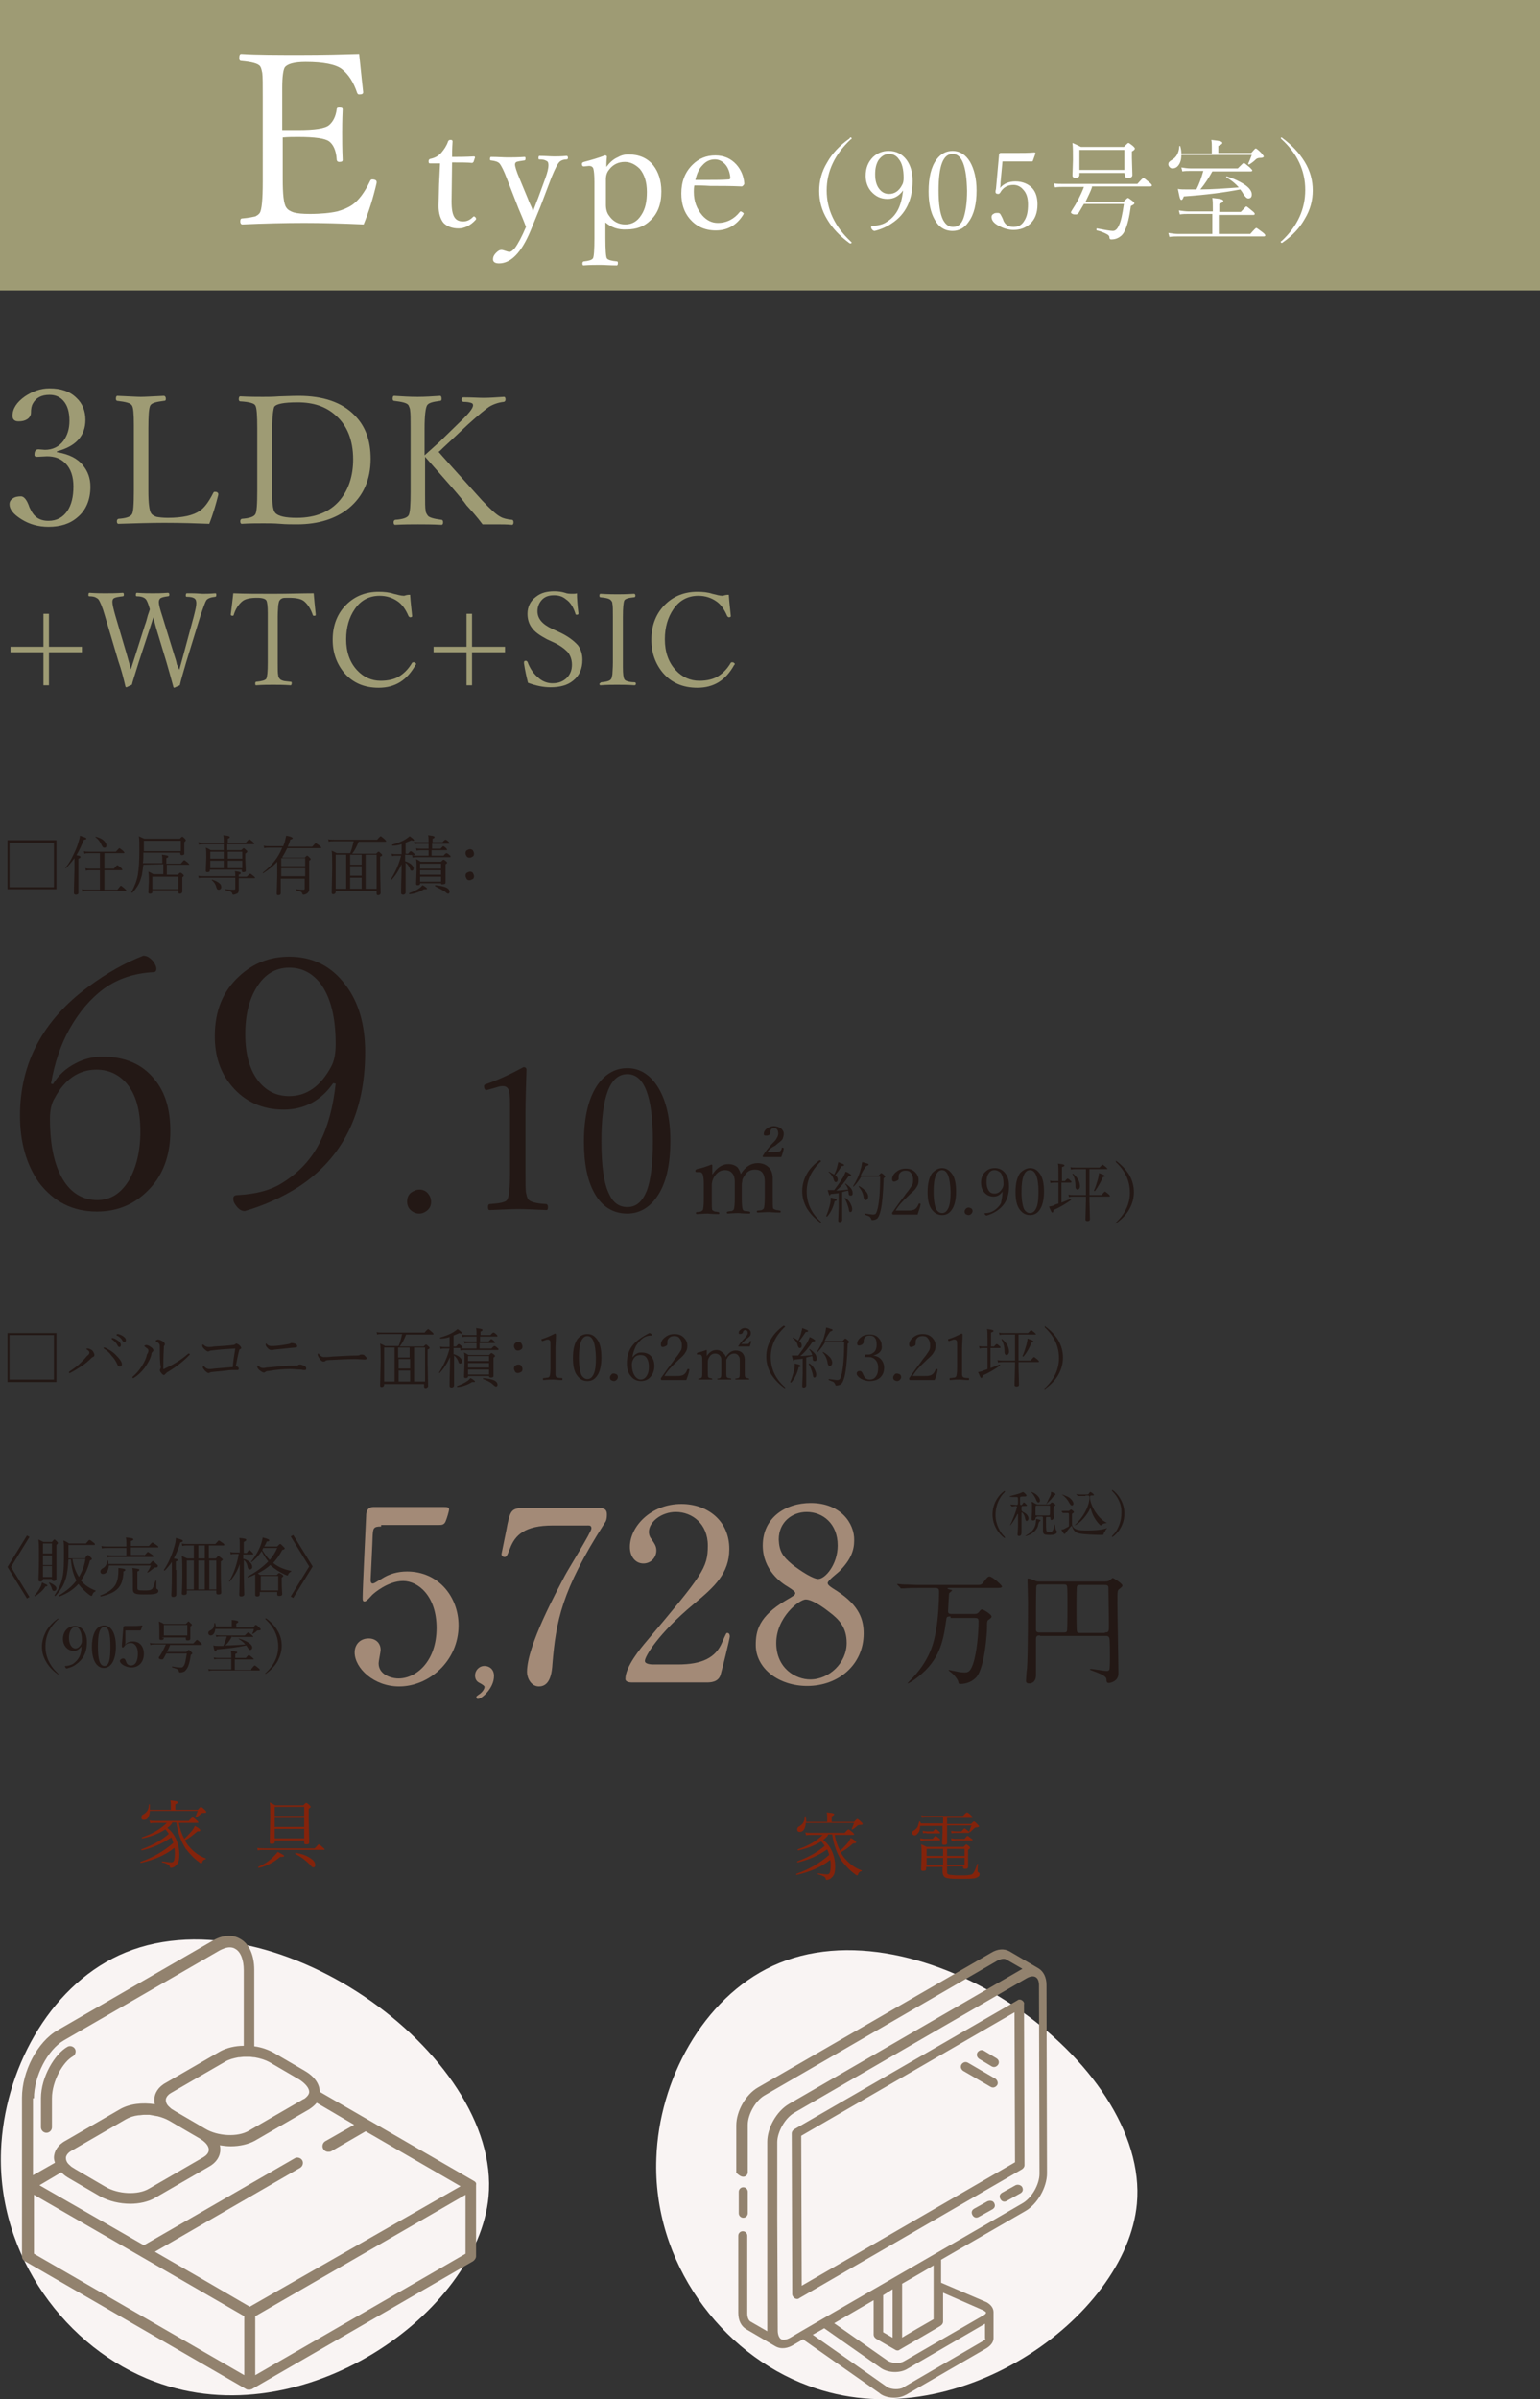 <?xml version="1.0" encoding="utf-8"?>
<!-- Generator: Adobe Illustrator 27.6.1, SVG Export Plug-In . SVG Version: 6.00 Build 0)  -->
<svg version="1.1" id="レイヤー_1" xmlns="http://www.w3.org/2000/svg" xmlns:xlink="http://www.w3.org/1999/xlink" x="0px"
	 y="0px" viewBox="0 0 308.3 480" style="enable-background:new 0 0 308.3 480;" xml:space="preserve">
<rect x="0" y="0" width="308.3" height="480" fill="#333333" stroke="none"/>
<style type="text/css">
	.st0{fill:#9E9B74;}
	.st1{fill:#231815;}
	.st2{fill:#FFFFFF;}
	.st3{fill-rule:evenodd;clip-rule:evenodd;fill:#F9F4F3;}
	.st4{fill:#84230B;}
	.st5{fill:#92826E;}
	.st6{fill:#A38A77;}
</style>
<rect class="st0" width="308.3" height="58.1"/>
<g>
	<path class="st1" d="M10.6,216.9c1.1-1.8,2.6-3.2,4.6-4.2c1.7-0.9,3.5-1.3,5.3-1.3c4.5,0,8,1.5,10.4,4.5c2.2,2.6,3.2,6.1,3.2,10.4
		c0,5.1-1.6,9.2-4.8,12.2c-2.7,2.6-6,3.9-9.9,3.9c-4.8,0-8.6-1.9-11.6-5.8c-2.5-3.6-3.8-8-3.8-13.4c0-10.5,4.6-19.1,13.7-25.8
		c3.8-2.8,7.4-4.8,11-6.2c0.7,0,1.4,0.4,2.1,1.3c0.3,0.5,0.5,0.9,0.5,1.3c0,0.5-0.2,0.7-0.6,0.7c-3.8,0.2-7.1,1.3-9.9,3.3
		c-2.7,2-5,4.7-6.9,8.1c-1.8,3.2-3,6.9-3.7,10.9L10.6,216.9z M19.3,214c-3.5,0-6.3,1.9-8.3,5.6c-0.7,1.1-1,2.5-1,4.2
		c0,5.7,1,9.9,3,12.8c1.6,2.3,3.8,3.5,6.5,3.5s4.8-1.4,6.4-4.1c1.4-2.5,2.2-5.7,2.2-9.6c0-4.3-0.9-7.5-2.8-9.7
		C23.7,214.9,21.7,214,19.3,214z"/>
	<path class="st1" d="M66.7,216.7c-2.4,3.5-5.8,5.3-9.9,5.3c-4.3,0-7.8-1.6-10.4-4.7c-2.3-2.7-3.4-6-3.4-10c0-5,1.6-9,4.9-12
		c2.8-2.6,6.1-3.9,10-3.9c4.7,0,8.5,1.9,11.3,5.7c2.6,3.4,3.9,7.9,3.9,13.4c0,12.2-4.5,21.2-13.4,27c-3.3,2.1-6.9,3.7-10.7,4.8
		c-0.7,0-1.3-0.4-1.9-1.3c-0.3-0.4-0.4-0.8-0.4-1.2c0-0.5,0.3-0.7,0.9-0.7c3.7-0.2,6.7-1,9-2.5c3.2-2,5.7-4.6,7.4-8
		c1.6-3.1,2.7-7.1,3.2-11.8L66.7,216.7z M57.9,193.6c-2.7,0-4.9,1.3-6.5,3.9c-1.5,2.4-2.3,5.5-2.3,9.4c0,4.1,0.9,7.3,2.8,9.6
		c1.6,1.9,3.6,2.8,6,2.8c3.5,0,6.3-2,8.4-5.9c0.6-1.1,0.9-2.6,0.9-4.5c0-5.4-1-9.4-3.1-12.2C62.4,194.6,60.4,193.6,57.9,193.6z"/>
	<path class="st1" d="M84,238c0.7,0,1.3,0.3,1.7,0.8c0.4,0.5,0.6,1,0.6,1.7s-0.3,1.3-0.8,1.7s-1,0.6-1.6,0.6c-0.7,0-1.3-0.3-1.8-0.8
		c-0.4-0.4-0.6-1-0.6-1.6c0-0.8,0.3-1.4,0.8-1.8C82.9,238.2,83.4,238,84,238z"/>
	<path class="st1" d="M104.8,213.5c0.4,0,0.6,0.2,0.6,0.5c-0.1,3.5-0.2,6.4-0.2,8.6v12.1c0,2,0,3.3,0.1,3.9c0.1,0.5,0.2,0.9,0.4,1.3
		c0.3,0.5,1.5,0.9,3.6,1c0.2,0,0.4,0.2,0.4,0.6c0,0.4-0.1,0.6-0.3,0.6c-2.4-0.1-4.3-0.2-5.6-0.2c-1.2,0-3.1,0.1-5.8,0.2
		c-0.2,0-0.3-0.2-0.3-0.6c0-0.4,0.1-0.6,0.4-0.6c1.3-0.1,2.2-0.2,2.7-0.4c0.4-0.1,0.7-0.3,0.8-0.6c0.3-0.5,0.5-2.2,0.5-5.2v-14
		c0-1.5-0.1-2.5-0.4-2.9s-0.6-0.5-1.1-0.5c-0.4,0-0.8,0.1-1.4,0.3l-1.8,0.5c-0.3,0-0.5-0.3-0.5-0.8c0-0.2,0.1-0.3,0.4-0.4
		C99.9,216,102.4,214.8,104.8,213.5z"/>
	<path class="st1" d="M125.6,213.7c2.6,0,4.7,1.4,6.3,4.1c1.5,2.6,2.3,6.1,2.3,10.4c0,5-0.9,8.8-2.8,11.4c-1.5,2.1-3.5,3.2-5.8,3.2
		c-2.9,0-5.1-1.4-6.6-4.1c-1.4-2.5-2.1-5.9-2.1-10.3c0-5.1,1-9,2.9-11.6C121.4,214.7,123.3,213.7,125.6,213.7z M125.6,214.9
		c-3.5,0-5.2,4.5-5.2,13.4c0,5,0.5,8.6,1.6,10.7c0.8,1.7,2,2.5,3.6,2.5c1.8,0,3-1.1,3.9-3.3c0.8-2.2,1.2-5.5,1.2-9.9
		C130.7,219.4,129,214.9,125.6,214.9z"/>
	<path class="st1" d="M148.3,234.9c0.9-1.5,2.1-2.2,3.4-2.2c0.7,0,1.4,0.2,1.9,0.6c0.7,0.5,1.1,1.3,1.1,2.5v2.4v1.4
		c0,1.3,0,2.1,0.1,2.2c0.1,0.1,0.3,0.2,0.6,0.3c0,0,0.3,0,0.7,0.1c0.1,0,0.2,0.1,0.2,0.2c0,0.2-0.1,0.2-0.2,0.2
		c-1.2,0-1.9-0.1-2.1-0.1c-0.1,0-0.8,0-2.3,0.1c-0.1,0-0.2-0.1-0.2-0.2c0-0.1,0.1-0.2,0.2-0.2c0.4,0,0.7-0.1,0.8-0.1
		c0.2-0.1,0.3-0.2,0.4-0.3c0.1-0.2,0.2-1,0.2-2.2v-2.8v-0.5c0-0.5-0.1-0.9-0.2-1.2c-0.3-0.8-0.9-1.1-1.8-1.1c-0.9,0-1.6,0.4-2.1,1.3
		c-0.2,0.3-0.4,0.6-0.4,0.9c0,0.2-0.1,0.5-0.1,0.8v2.8c0,1.3,0.1,2,0.2,2.2c0.1,0.2,0.3,0.3,0.5,0.3c0,0,0.3,0,0.8,0.1
		c0.1,0,0.2,0.1,0.2,0.2c0,0.2-0.1,0.2-0.2,0.2c-1.3,0-2.1-0.1-2.1-0.1c-0.2,0-0.9,0-2.2,0.1c-0.1,0-0.2-0.1-0.2-0.2
		c0-0.1,0.1-0.2,0.2-0.2c0.4-0.1,0.7-0.1,0.8-0.1c0.2-0.1,0.3-0.2,0.4-0.3c0.1-0.2,0.2-1,0.2-2.2V237v-0.6c0-0.5-0.1-0.9-0.2-1.2
		c-0.4-0.8-1-1.1-1.8-1.1s-1.5,0.4-2.1,1.3c-0.3,0.5-0.5,1-0.5,1.7v2.8c0,1.3,0,2.1,0.1,2.2c0.1,0.1,0.3,0.2,0.5,0.3
		c0.1,0,0.3,0,0.7,0.1c0.1,0,0.2,0.1,0.2,0.2c0,0.2-0.1,0.2-0.2,0.2c-1.2,0-2-0.1-2.1-0.1s-0.8,0-2.2,0.1c-0.1,0-0.2-0.1-0.2-0.2
		c0-0.1,0.1-0.2,0.2-0.2c0.4,0,0.7-0.1,0.8-0.1c0.2-0.1,0.3-0.2,0.4-0.3c0.1-0.2,0.2-1,0.2-2.2v-3.1c0-0.9-0.1-1.5-0.2-1.8
		c-0.1-0.3-0.3-0.5-0.6-0.5c-0.1,0-0.1,0-0.1,0h-0.5c-0.1,0-0.1,0-0.1,0c-0.1,0-0.2-0.1-0.2-0.3c0-0.1,0.1-0.2,0.3-0.3
		c1-0.2,1.9-0.5,2.9-0.9c0.2,0,0.2,0.1,0.2,0.2c0,0.8,0,1.4,0,1.8c0.9-1.4,2-2.1,3.2-2.1c0.7,0,1.3,0.2,1.8,0.6
		C147.8,233.7,148.1,234.2,148.3,234.9z M153.6,230.5h1.4c0.6,0,1-0.1,1.2-0.2c0.2-0.2,0.3-0.4,0.3-0.6c0-0.1,0.1-0.1,0.1-0.1
		c0.2,0,0.3,0.1,0.3,0.2c-0.1,0.6-0.3,1.2-0.5,1.7c-0.4,0-1,0-1.8,0s-1.4,0-1.8,0c-0.1,0-0.1-0.1-0.1-0.2c0,0,0-0.1,0.1-0.2
		c0.4-0.7,1-1.4,1.7-2.2c0.5-0.5,0.9-0.9,1-1.2c0.2-0.3,0.3-0.6,0.3-0.9c0-0.7-0.3-1.1-0.8-1.1c-0.3,0-0.6,0.1-0.7,0.4
		c-0.1,0.1-0.1,0.3-0.1,0.6c0,0.2-0.1,0.3-0.3,0.4c-0.2,0.1-0.4,0.1-0.6,0.1c-0.3,0-0.4-0.1-0.4-0.4c0-0.3,0.2-0.7,0.6-1
		c0.4-0.3,0.9-0.5,1.4-0.5c0.6,0,1.1,0.2,1.5,0.5c0.3,0.3,0.5,0.6,0.5,1s-0.1,0.7-0.2,1s-0.5,0.6-0.9,0.9l-0.6,0.5
		C154.4,229.6,153.9,230,153.6,230.5z"/>
	<path class="st1" d="M164.3,232.2L164.3,232.2c0.1,0.1,0.1,0.2,0,0.2c-1.9,1.8-2.8,3.8-2.8,6c0,2.3,0.9,4.3,2.8,6
		c0.1,0.1,0.1,0.1,0.1,0.1c0,0.1,0,0.1-0.1,0.1c0,0-0.1,0-0.2-0.1c-1.1-0.8-2-1.8-2.6-2.8c-0.6-1.1-0.9-2.2-0.9-3.4s0.3-2.3,0.9-3.4
		c0.6-1.1,1.5-2,2.6-2.8C164.2,232.2,164.2,232.2,164.3,232.2z"/>
	<path class="st1" d="M165.6,243.4L165.6,243.4c-0.1,0-0.2,0-0.2-0.1l0,0c0.3-0.7,0.6-1.6,0.8-2.5c0.1-0.4,0.1-0.8,0.1-1.2
		c0.5,0.1,0.9,0.2,1,0.3c0.1,0,0.2,0.1,0.2,0.2c0,0.1-0.1,0.2-0.4,0.2C166.8,241.6,166.3,242.6,165.6,243.4z M167,238.1
		c0.6-0.8,1.2-1.6,1.8-2.6c0.2-0.4,0.4-0.8,0.5-1.1c0.5,0.2,0.8,0.4,0.9,0.5s0.2,0.1,0.2,0.2c0,0.1-0.2,0.2-0.5,0.2
		c-0.8,1.2-1.6,2.2-2.5,2.9c0.7,0,1.5-0.1,2.4-0.2c-0.1-0.4-0.3-0.8-0.6-1.1l0,0c0,0,0-0.1,0.1-0.1l0,0c0.4,0.3,0.8,0.6,1.1,1
		c0.2,0.3,0.3,0.6,0.3,0.9c0,0.2,0,0.3-0.1,0.4c-0.1,0.1-0.2,0.1-0.3,0.1s-0.2,0-0.3-0.1s-0.1-0.2-0.1-0.4s-0.1-0.4-0.1-0.5
		c-0.5,0.1-0.9,0.2-1.2,0.3v2.8v2.8c0,0.2-0.2,0.4-0.5,0.4c-0.2,0-0.3-0.1-0.3-0.3l0.1-2.6v-2.9c-0.3,0.1-0.8,0.1-1.6,0.2
		c-0.1,0.2-0.2,0.3-0.2,0.3c-0.1,0-0.2-0.4-0.4-1.1c0.2,0,0.5,0,0.8,0L167,238.1L167,238.1z M167,235c0.3-0.6,0.5-1.1,0.6-1.6
		c0.1-0.4,0.2-0.7,0.2-0.9c0.5,0.2,0.8,0.3,1,0.4c0.1,0.1,0.2,0.1,0.2,0.2c0,0.1-0.2,0.2-0.5,0.2c-0.4,0.6-0.8,1.2-1.3,1.8
		c0.4,0.3,0.5,0.6,0.5,0.9c0,0.3-0.1,0.5-0.4,0.5c-0.2,0-0.3-0.2-0.4-0.5c-0.1-0.5-0.5-1.1-1-1.5l0,0c0-0.1,0-0.1,0.1-0.1l0,0
		C166.4,234.7,166.7,234.8,167,235z M169.1,239.8L169.1,239.8c0-0.1,0-0.1,0.1-0.1c0,0,0,0,0.1,0c0.4,0.3,0.8,0.7,1,1.2
		c0.2,0.4,0.3,0.7,0.3,1c0,0.4-0.1,0.6-0.4,0.6c-0.1,0-0.2-0.1-0.2-0.2c0-0.1-0.1-0.3-0.1-0.5C169.7,241.1,169.5,240.4,169.1,239.8z
		 M172.3,235.2h3.6c0.3-0.3,0.4-0.5,0.5-0.5s0.3,0.1,0.6,0.4c0.1,0.1,0.2,0.2,0.2,0.3s-0.1,0.2-0.3,0.3c-0.1,3.1-0.3,5.2-0.6,6.5
		c-0.2,0.8-0.4,1.3-0.7,1.6c-0.3,0.2-0.6,0.3-1,0.3c-0.1,0-0.1,0-0.1,0s0-0.1-0.1-0.2c0-0.2-0.2-0.3-0.3-0.5c-0.2-0.1-0.5-0.2-1-0.4
		c0,0,0,0,0-0.1s0-0.1,0.1-0.1c0.8,0.1,1.3,0.2,1.6,0.2s0.5-0.1,0.6-0.3s0.2-0.5,0.3-0.9c0.3-1.2,0.5-3.4,0.5-6.4h-3.8
		c-0.4,0.7-0.9,1.4-1.5,2l0,0c-0.1,0-0.1,0-0.1-0.1l0,0c0.6-1,1.2-2.1,1.5-3.4c0.2-0.5,0.2-1,0.3-1.4c0.6,0.1,0.9,0.3,1.1,0.3
		c0.1,0.1,0.2,0.1,0.2,0.2c0,0.1-0.2,0.2-0.5,0.3C172.8,234.1,172.5,234.7,172.3,235.2z M171.9,237.4L171.9,237.4
		c0-0.1,0-0.1,0.1-0.1l0,0c0.6,0.3,1,0.7,1.4,1.1c0.3,0.4,0.4,0.7,0.4,1c0,0.4-0.2,0.7-0.5,0.7c-0.2,0-0.3-0.2-0.4-0.5
		C172.8,238.7,172.4,238,171.9,237.4z"/>
	<path class="st1" d="M183.7,243c-0.8,0-1.7,0-2.5,0s-1.6,0-2.4,0c-0.1,0-0.2-0.1-0.2-0.2c0-0.1,0-0.2,0.1-0.3
		c0.9-1.3,1.7-2.4,2.4-3.3l0.2-0.3c0.6-0.7,1-1.3,1.3-1.8c0.2-0.3,0.2-0.7,0.2-1.1c0-0.6-0.2-1.1-0.5-1.4c-0.2-0.3-0.6-0.4-1-0.4
		c-0.6,0-1,0.2-1.3,0.7c-0.1,0.2-0.1,0.5-0.1,0.9c0,0.2-0.1,0.3-0.3,0.4c-0.2,0.1-0.4,0.2-0.6,0.2c-0.3,0-0.4-0.2-0.4-0.5
		c0-0.5,0.3-1.1,0.9-1.5c0.5-0.4,1.1-0.6,1.8-0.6c0.8,0,1.4,0.2,1.9,0.7c0.4,0.4,0.7,0.9,0.7,1.6c0,0.6-0.1,1-0.4,1.4
		c-0.2,0.4-0.6,0.8-1.3,1.4l-0.4,0.4c-1.1,1-2,2-2.5,2.9h2.2c0.6,0,1,0,1.2-0.1c0.2,0,0.3-0.1,0.5-0.2c0.3-0.2,0.5-0.5,0.7-1
		c0-0.1,0.1-0.1,0.1-0.1c0.1,0,0.1,0,0.2,0c0.1,0,0.1,0.1,0.1,0.1v0.1C184.2,241.6,183.9,242.3,183.7,243z"/>
	<path class="st1" d="M188.6,233.7c0.8,0,1.5,0.4,2.1,1.3c0.5,0.8,0.7,2,0.7,3.4c0,1.6-0.3,2.9-0.9,3.7c-0.5,0.7-1.1,1-1.9,1
		c-0.9,0-1.6-0.4-2.2-1.3c-0.5-0.8-0.7-1.9-0.7-3.3c0-1.7,0.3-2.9,0.9-3.8C187.2,234.1,187.8,233.7,188.6,233.7z M188.6,234.1
		c-1.1,0-1.7,1.4-1.7,4.3c0,1.6,0.2,2.8,0.5,3.5c0.3,0.5,0.7,0.8,1.2,0.8c0.6,0,1-0.4,1.3-1.1c0.3-0.7,0.4-1.8,0.4-3.2
		C190.2,235.6,189.7,234.1,188.6,234.1z"/>
	<path class="st1" d="M193.9,241.6c0.2,0,0.4,0.1,0.6,0.2c0.1,0.1,0.2,0.3,0.2,0.5s-0.1,0.4-0.3,0.6c-0.1,0.1-0.3,0.2-0.5,0.2
		s-0.4-0.1-0.6-0.2c-0.1-0.1-0.2-0.3-0.2-0.5s0.1-0.4,0.3-0.6C193.5,241.7,193.7,241.6,193.9,241.6z"/>
	<path class="st1" d="M200.7,238.4c-0.5,0.7-1.1,1-1.8,1c-0.8,0-1.4-0.3-1.9-0.9c-0.4-0.5-0.6-1.1-0.6-1.9c0-0.9,0.3-1.7,0.9-2.2
		c0.5-0.5,1.1-0.7,1.9-0.7c0.9,0,1.6,0.4,2.1,1.1c0.5,0.6,0.7,1.5,0.7,2.5c0,2.3-0.8,3.9-2.5,5c-0.6,0.4-1.3,0.7-2,0.9
		c-0.1,0-0.2-0.1-0.3-0.2c-0.1-0.1-0.1-0.2-0.1-0.2c0-0.1,0.1-0.1,0.2-0.1c0.7,0,1.2-0.2,1.7-0.5c0.6-0.4,1.1-0.9,1.4-1.5
		C200.5,240.1,200.7,239.3,200.7,238.4L200.7,238.4z M199.1,234.1c-0.5,0-0.9,0.2-1.2,0.7c-0.3,0.4-0.4,1-0.4,1.7
		c0,0.8,0.2,1.4,0.5,1.8c0.3,0.4,0.7,0.5,1.1,0.5c0.7,0,1.2-0.4,1.6-1.1c0.1-0.2,0.2-0.5,0.2-0.8c0-1-0.2-1.8-0.6-2.3
		C199.9,234.3,199.6,234.1,199.1,234.1z"/>
	<path class="st1" d="M206.2,233.7c0.9,0,1.5,0.4,2.1,1.3c0.5,0.8,0.7,2,0.7,3.4c0,1.6-0.3,2.9-0.9,3.7c-0.5,0.7-1.1,1-1.9,1
		c-0.9,0-1.6-0.4-2.2-1.3c-0.5-0.8-0.7-1.9-0.7-3.3c0-1.7,0.3-2.9,0.9-3.8C204.8,234.1,205.5,233.7,206.2,233.7z M206.2,234.1
		c-1.1,0-1.7,1.4-1.7,4.3c0,1.6,0.2,2.8,0.5,3.5c0.3,0.5,0.7,0.8,1.2,0.8c0.6,0,1-0.4,1.3-1.1c0.3-0.7,0.4-1.8,0.4-3.2
		C207.9,235.6,207.3,234.1,206.2,234.1z"/>
	<path class="st1" d="M211.9,240.8v-4.2h-0.8c-0.2,0-0.4,0-0.8,0.1l-0.1-0.5c0.3,0.1,0.6,0.1,0.9,0.1h0.8v-1c0-1.3,0-2.1-0.1-2.5
		c0.6,0.1,0.9,0.1,1.1,0.2c0.1,0,0.2,0.1,0.2,0.2c0,0.1-0.2,0.2-0.5,0.3v2.8h0.6c0.3-0.4,0.5-0.5,0.5-0.5c0.1,0,0.3,0.1,0.6,0.4
		c0.2,0.1,0.2,0.2,0.2,0.3s-0.1,0.1-0.2,0.1h-1.8v4c0.6-0.2,1.2-0.5,1.8-0.7l0,0c0.1,0,0.1,0,0.1,0.1v0.1c-1,0.7-2.1,1.4-3.5,2
		c0,0.3-0.1,0.5-0.2,0.5c-0.1,0-0.2-0.1-0.3-0.3s-0.2-0.5-0.4-0.9c0.2,0,0.5-0.1,0.9-0.2C211.2,241,211.5,240.9,211.9,240.8z
		 M218.1,233.9v5.2h2.4c0.4-0.4,0.6-0.7,0.7-0.7c0.1,0,0.3,0.2,0.7,0.5c0.2,0.2,0.3,0.3,0.3,0.4s-0.1,0.1-0.2,0.1h-3.9v0.8l0.1,3.7
		c0,0.3-0.2,0.4-0.5,0.4c-0.2,0-0.4-0.1-0.4-0.3l0.1-3.8v-0.8h-2.5c-0.3,0-0.6,0-0.9,0.1l-0.1-0.5c0.4,0.1,0.7,0.1,1,0.1h2.5v-5.2
		h-2.1c-0.3,0-0.6,0-0.9,0.1l-0.1-0.5c0.3,0.1,0.6,0.1,1,0.1h4.8c0.4-0.4,0.6-0.6,0.6-0.6c0.1,0,0.3,0.2,0.7,0.5
		c0.2,0.2,0.3,0.3,0.3,0.3c0,0.1-0.1,0.1-0.2,0.1L218.1,233.9L218.1,233.9z M214.7,234.9L214.7,234.9c0-0.1,0-0.1,0.1-0.1l0,0
		c0.5,0.4,0.8,0.8,1.1,1.3c0.2,0.4,0.3,0.9,0.3,1.2c0,0.4-0.2,0.7-0.5,0.7c-0.2,0-0.4-0.2-0.4-0.6
		C215.3,236.3,215.1,235.5,214.7,234.9z M219.2,238.3C219.1,238.3,219.1,238.3,219.2,238.3c-0.1,0-0.2,0-0.2-0.1l0,0
		c0.3-0.6,0.5-1.3,0.8-2.3c0.1-0.5,0.2-0.8,0.2-1.2c0.5,0.2,0.9,0.3,1,0.4c0.1,0.1,0.2,0.1,0.2,0.2c0,0.1,0,0.1-0.1,0.1
		s-0.2,0.1-0.3,0.1C220.3,236.6,219.8,237.5,219.2,238.3z"/>
	<path class="st1" d="M223.4,232.2c0,0,0.1,0,0.1,0.1c1.1,0.8,2,1.8,2.6,2.8c0.6,1.1,0.9,2.2,0.9,3.4s-0.3,2.3-0.9,3.4
		c-0.6,1.1-1.5,2-2.6,2.8c-0.1,0.1-0.1,0.1-0.1,0.1c-0.1,0-0.1,0-0.1-0.1c0,0,0-0.1,0.1-0.1c1.9-1.8,2.8-3.8,2.8-6
		c0-2.3-0.9-4.3-2.8-6.1C223.4,232.3,223.4,232.3,223.4,232.2L223.4,232.2z"/>
</g>
<g>
	<path class="st1" d="M1.5,266.7h9.8v9.8H1.5V266.7z M1.9,267.1v8.9h8.9v-8.9H1.9z"/>
	<path class="st1" d="M17.9,270.6c0-0.2-0.2-0.4-0.5-0.6c-0.1,0-0.1-0.1-0.1-0.1c0-0.1,0.1-0.1,0.2-0.1c0.3,0,0.5,0.1,0.7,0.2
		s0.4,0.3,0.5,0.5s0.2,0.4,0.2,0.6s-0.1,0.3-0.3,0.4c-0.1,0-0.2,0.1-0.2,0.1c-0.7,0.7-1.3,1.2-1.9,1.6c-0.9,0.6-1.7,1.1-2.3,1.4
		c-0.1,0-0.1,0.1-0.2,0.1c-0.1,0-0.2,0-0.2-0.1s0-0.1,0.1-0.2c0.7-0.5,1.5-1,2.2-1.7c0.5-0.5,0.9-0.9,1.3-1.4
		C17.8,271,17.9,270.8,17.9,270.6z M20.9,269.9c-0.1-0.1-0.2-0.2-0.2-0.2c0-0.1,0.1-0.1,0.2-0.1c0,0,0.1,0,0.3,0.1
		c0.6,0.3,1.3,0.7,1.9,1.3c0.3,0.3,0.6,0.6,0.9,1s0.4,0.7,0.4,0.9c0,0.1,0,0.3-0.1,0.4s-0.2,0.1-0.3,0.1c-0.1,0-0.2,0-0.3-0.1
		c-0.1,0-0.1-0.1-0.2-0.3c-0.3-0.7-0.7-1.3-1.2-1.8C21.9,270.6,21.4,270.2,20.9,269.9z M22.5,267.7c0.1,0,0.1,0,0.1,0
		c0.4,0.1,0.7,0.3,1,0.5c0.4,0.3,0.6,0.6,0.6,0.9c0,0.2-0.1,0.4-0.3,0.4c-0.1,0-0.3-0.1-0.4-0.4c-0.2-0.4-0.5-0.7-1-1.1
		c-0.1,0-0.1-0.1-0.1-0.1C22.3,267.7,22.4,267.7,22.5,267.7z M23.5,266.9c0.1,0,0.1,0,0.2,0c0.3,0.1,0.6,0.2,0.9,0.4
		c0.4,0.3,0.6,0.5,0.6,0.8c0,0.1,0,0.2-0.1,0.3c-0.1,0.1-0.1,0.1-0.2,0.1s-0.3-0.1-0.4-0.3c-0.2-0.4-0.6-0.8-1.1-1l-0.1-0.1
		C23.4,266.9,23.5,266.9,23.5,266.9z"/>
	<path class="st1" d="M29.7,270.2c0-0.2-0.1-0.3-0.2-0.4c-0.2-0.1-0.3-0.2-0.4-0.3c-0.1-0.1-0.2-0.1-0.2-0.2s0-0.1,0.1-0.1
		s0.1-0.1,0.2-0.1c0.3,0,0.6,0.1,1,0.4c0.3,0.2,0.5,0.4,0.5,0.7c0,0.1-0.1,0.2-0.2,0.3c-0.1,0.1-0.2,0.2-0.2,0.5
		c-0.2,0.9-0.7,1.7-1.3,2.6c-0.6,0.8-1.3,1.5-2.1,2c-0.1,0.1-0.2,0.1-0.2,0.1c-0.1,0-0.2,0-0.2-0.1s0-0.1,0.1-0.2
		c0.7-0.6,1.3-1.3,1.8-2.1c0.5-0.8,0.9-1.6,1-2.3C29.7,270.6,29.7,270.4,29.7,270.2z M32,269.7c0-0.4,0-0.7-0.1-0.8
		c-0.1-0.2-0.3-0.3-0.6-0.5c-0.1,0-0.1-0.1-0.1-0.1c0-0.1,0-0.1,0.1-0.2c0.1,0,0.2-0.1,0.3-0.1c0.2,0,0.5,0.1,0.9,0.3
		c0.3,0.2,0.5,0.4,0.5,0.6c0,0.1,0,0.2-0.1,0.3c-0.1,0.1-0.1,0.2-0.1,0.5c-0.1,1.7-0.1,3-0.1,4.1c0,0.1,0,0.1,0.1,0.1
		c0,0,0.1,0,0.2-0.1c1.5-0.7,3.1-1.6,4.6-2.9c0.1-0.1,0.1-0.1,0.2-0.1c0.1,0,0.2,0.1,0.2,0.2s0,0.1-0.1,0.1c-1,1.1-2.5,2.3-4.5,3.5
		c-0.1,0.1-0.2,0.2-0.3,0.3c-0.1,0.1-0.2,0.2-0.3,0.2s-0.3-0.1-0.5-0.4c-0.2-0.2-0.3-0.4-0.3-0.6c0,0,0-0.1,0.1-0.2
		c0-0.1,0.1-0.2,0.1-0.4C32,272.7,32,271.4,32,269.7z"/>
	<path class="st1" d="M47.1,269.8c-1.7,0.1-3.3,0.2-4.8,0.4c-0.2,0-0.3,0.1-0.4,0.1c-0.1,0-0.1,0.1-0.2,0.1c-0.2,0-0.5-0.2-0.9-0.6
		c-0.2-0.2-0.3-0.4-0.3-0.6c0-0.1,0-0.2,0.1-0.2c0,0,0.1,0,0.2,0.1c0.2,0.2,0.6,0.4,0.9,0.4c0.3,0,0.7,0,1.1-0.1
		c1.8-0.1,3.1-0.2,3.8-0.3c0.2,0,0.4-0.1,0.4-0.1c0.1-0.1,0.3-0.2,0.3-0.2c0.1,0,0.3,0.1,0.6,0.3c0.3,0.3,0.4,0.5,0.4,0.6
		s-0.1,0.2-0.2,0.2c-0.1,0.1-0.2,0.1-0.2,0.2c-0.1,0.3-0.2,0.8-0.4,1.7c-0.1,0.6-0.2,1.1-0.3,1.5c0.4,0.1,0.6,0.3,0.6,0.5
		s-0.1,0.3-0.2,0.3h-0.8c-0.4,0-0.9,0-1.4,0.1c-0.9,0.1-1.9,0.2-3,0.3c-0.2,0-0.3,0.1-0.4,0.1c-0.1,0.1-0.2,0.1-0.3,0.1
		s-0.4-0.2-0.7-0.5c-0.1-0.1-0.2-0.3-0.3-0.4s-0.1-0.3-0.1-0.3c0-0.1,0.1-0.2,0.2-0.2c0,0,0.1,0.1,0.2,0.2c0.3,0.3,0.6,0.4,0.9,0.4
		c0.1,0,0.5,0,1.1-0.1c1.1-0.1,2.3-0.2,3.6-0.3C46.7,272.2,46.9,271,47.1,269.8z"/>
	<path class="st1" d="M52.7,273.7c0.1,0,0.3,0,0.7-0.1c2.2-0.2,4.1-0.4,5.9-0.4c0.2,0,0.3,0,0.4-0.1c0.1-0.1,0.3-0.1,0.4-0.1
		c0.2,0,0.4,0.1,0.7,0.2c0.2,0.1,0.4,0.2,0.4,0.3c0.1,0.1,0.1,0.2,0.1,0.3c0,0.2-0.1,0.3-0.2,0.3s-0.3,0-0.4,0
		c-0.4-0.1-0.7-0.1-0.8-0.1c-0.5,0-1.1-0.1-1.8-0.1c-1.2,0-2.6,0.1-4.4,0.4c-0.3,0-0.5,0.1-0.6,0.2s-0.2,0.1-0.3,0.1
		c-0.2,0-0.5-0.2-0.9-0.5c-0.3-0.3-0.4-0.5-0.4-0.7s0-0.2,0.1-0.2c0,0,0.1,0.1,0.3,0.2C52.1,273.6,52.4,273.7,52.7,273.7z
		 M54.3,269.3c0.3,0,0.8,0,1.6-0.1c0.7-0.1,1.4-0.2,1.9-0.3c0.1,0,0.2-0.1,0.3-0.1c0.1-0.1,0.2-0.1,0.3-0.1c0.3,0,0.6,0.1,0.8,0.2
		s0.3,0.3,0.3,0.4c0,0.2-0.1,0.3-0.4,0.3c-0.9,0.1-2.2,0.2-4,0.4c-0.2,0-0.4,0.1-0.5,0.1s-0.2,0-0.3,0c-0.3,0-0.6-0.2-0.9-0.6
		c-0.2-0.2-0.2-0.4-0.2-0.5s0-0.2,0.1-0.2c0,0,0.1,0,0.1,0.1C53.6,269.2,54,269.3,54.3,269.3z"/>
	<path class="st1" d="M73.4,271.7c0,0.2-0.1,0.3-0.4,0.3l-1.8-0.1c-1.6,0-3.3,0.1-5.4,0.2c-0.4,0-0.6,0.1-0.7,0.2s-0.2,0.1-0.4,0.1
		c-0.2,0-0.5-0.2-0.8-0.7c-0.2-0.3-0.3-0.5-0.3-0.7c0-0.1,0-0.2,0.1-0.2s0.2,0.1,0.2,0.2c0.3,0.3,0.6,0.5,0.9,0.5c0.4,0,1,0,1.8-0.1
		c1.9-0.1,3.5-0.2,4.7-0.2c0.3,0,0.5,0,0.7-0.1c0.1-0.1,0.3-0.1,0.4-0.1s0.3,0,0.5,0.1C73.2,271.4,73.4,271.6,73.4,271.7z"/>
	<path class="st1" d="M76.9,276.7v0.4c0,0.2-0.2,0.4-0.5,0.4c-0.2,0-0.3-0.1-0.3-0.3l0.1-4.8c0-1.8,0-3-0.1-3.6
		c0.4,0.2,0.7,0.3,1,0.5h2.7c0.3-0.7,0.5-1.5,0.7-2.4h-4c-0.4,0-0.7,0-1,0.1l-0.1-0.5c0.3,0.1,0.7,0.1,1.2,0.1H85
		c0.4-0.5,0.7-0.7,0.7-0.7c0.1,0,0.3,0.2,0.8,0.6c0.2,0.2,0.3,0.3,0.3,0.4s-0.1,0.1-0.2,0.1h-5.3c-0.4,1-0.8,1.8-1.3,2.4h4.8
		c0.3-0.3,0.4-0.4,0.5-0.4s0.2,0.1,0.5,0.4c0.2,0.1,0.2,0.2,0.2,0.3c0,0.1-0.1,0.2-0.4,0.3v2.4l0.1,4.9c0,0.2-0.2,0.4-0.5,0.4
		c-0.2,0-0.3-0.1-0.3-0.3v-0.5h-8V276.7z M79,269.6h-2.1v6.8H79V269.6z M79.7,269.6v2H82v-2H79.7z M82.1,273.8v-1.9h-2.3v1.9H82.1z
		 M82.1,276.4v-2.2h-2.3v2.2H82.1z M85.1,276.4v-6.8h-2.2v6.8H85.1z"/>
	<path class="st1" d="M90.8,269.6v1.3c0.6,0.2,1,0.4,1.3,0.7c0.2,0.2,0.4,0.5,0.4,0.7c0,0.3-0.1,0.5-0.4,0.5c-0.1,0-0.3-0.1-0.3-0.3
		c-0.2-0.6-0.5-1-0.9-1.3v1.8v4.2c0,0.2-0.2,0.4-0.5,0.4c-0.2,0-0.4-0.1-0.4-0.3c0,0,0-0.3,0-0.7c0-1.4,0.1-3.1,0.1-5.1
		c-0.6,1.3-1.3,2.4-2.1,3.2l0,0c-0.1,0-0.1,0-0.1-0.1l0,0c1-1.6,1.7-3.2,2.1-4.8h-1c-0.3,0-0.5,0-0.8,0.1l-0.1-0.5
		c0.3,0.1,0.6,0.1,0.9,0.1h1v-2c-0.6,0.2-1.2,0.3-1.8,0.3c-0.1,0-0.1,0-0.1-0.1v-0.1c1-0.3,1.9-0.6,2.7-1.1c0.3-0.2,0.6-0.4,0.8-0.6
		c0.6,0.4,0.9,0.7,0.9,0.8c0,0.1-0.1,0.1-0.2,0.1s-0.2,0-0.3-0.1c-0.3,0.1-0.7,0.3-1.2,0.5v2.2h0.5c0.3-0.4,0.5-0.5,0.5-0.5
		c0.1,0,0.3,0.1,0.6,0.4c0.2,0.1,0.2,0.2,0.2,0.3c0,0.1-0.1,0.1-0.2,0.1h-1.6V269.6z M91.6,277.5c-0.1,0-0.1,0-0.1-0.1v-0.1
		c0.8-0.3,1.5-0.6,2.2-1.1c0.2-0.2,0.4-0.4,0.5-0.5c0.6,0.3,0.9,0.6,0.9,0.7s-0.1,0.1-0.3,0.1c-0.1,0-0.2,0-0.3,0
		C93.7,277,92.7,277.4,91.6,277.5z M95.4,269.8v-1.1h-1.6c-0.2,0-0.4,0-0.8,0.1l-0.1-0.5c0.3,0.1,0.6,0.1,0.9,0.1h1.6v-1h-2
		c-0.2,0-0.5,0-0.8,0.1l-0.1-0.5c0.3,0.1,0.6,0.1,0.9,0.1h2c0-0.6,0-1.1-0.1-1.4c0.5,0.1,0.9,0.1,1.1,0.2c0.1,0,0.2,0.1,0.2,0.2
		s-0.1,0.2-0.4,0.3v0.7h2c0.3-0.4,0.5-0.5,0.6-0.5s0.3,0.1,0.6,0.4c0.2,0.2,0.2,0.3,0.2,0.3c0,0.1-0.1,0.1-0.2,0.1h-3.3v1h1.7
		c0.3-0.3,0.5-0.5,0.5-0.5c0.1,0,0.3,0.1,0.6,0.4c0.1,0.1,0.2,0.2,0.2,0.3c0,0.1-0.1,0.1-0.2,0.1H96v1.1h2.4
		c0.3-0.4,0.5-0.5,0.6-0.5s0.3,0.1,0.6,0.4c0.2,0.1,0.2,0.2,0.2,0.3c0,0.1-0.1,0.1-0.2,0.1H93c-0.2,0-0.5,0-0.8,0.1l-0.1-0.5
		c0.3,0.1,0.6,0.1,0.9,0.1L95.4,269.8L95.4,269.8z M97.9,275.3h-4.2v0.1c0,0.2-0.2,0.3-0.5,0.3c-0.2,0-0.3-0.1-0.3-0.3l0.1-2.8
		c0-0.9,0-1.6-0.1-2c0.3,0.1,0.6,0.3,0.9,0.5h4.1c0.3-0.3,0.4-0.4,0.5-0.4s0.2,0.1,0.5,0.3c0.1,0.1,0.2,0.2,0.2,0.3
		c0,0.1-0.1,0.2-0.3,0.3v1v2.7c0,0.2-0.2,0.3-0.5,0.3C98,275.6,97.9,275.5,97.9,275.3L97.9,275.3z M97.9,272.3v-1h-4.2v1H97.9z
		 M97.9,273.6v-0.9h-4.2v0.9H97.9z M97.9,275v-1h-4.2v1H97.9z M96.7,275.9C96.7,275.9,96.6,275.9,96.7,275.9c0-0.1,0-0.2,0-0.2
		c1,0.1,1.7,0.2,2.3,0.5c0.4,0.2,0.6,0.5,0.6,0.8c0,0.1,0,0.2-0.1,0.3c-0.1,0.1-0.1,0.1-0.2,0.1s-0.3-0.1-0.6-0.4
		C98.3,276.6,97.6,276.2,96.7,275.9z"/>
	<path class="st1" d="M103.8,268.5c0.2,0,0.5,0.1,0.6,0.3c0.1,0.2,0.2,0.4,0.2,0.6c0,0.3-0.1,0.5-0.3,0.6c-0.2,0.1-0.3,0.2-0.6,0.2
		c-0.3,0-0.5-0.1-0.6-0.3c-0.1-0.2-0.2-0.3-0.2-0.6c0-0.3,0.1-0.5,0.3-0.6C103.3,268.5,103.5,268.5,103.8,268.5z M103.8,273
		c0.3,0,0.5,0.1,0.6,0.3c0.1,0.2,0.2,0.4,0.2,0.6c0,0.3-0.1,0.5-0.3,0.6c-0.2,0.1-0.4,0.2-0.6,0.2c-0.3,0-0.5-0.1-0.6-0.3
		c-0.1-0.2-0.2-0.4-0.2-0.6c0-0.3,0.1-0.5,0.3-0.6C103.3,273.1,103.5,273,103.8,273z"/>
	<path class="st1" d="M111.1,266.8c0.1,0,0.2,0.1,0.2,0.2c0,1.1-0.1,2.1-0.1,2.8v3.9c0,0.7,0,1.1,0,1.3c0,0.2,0.1,0.3,0.1,0.4
		c0.1,0.2,0.5,0.3,1.2,0.3c0.1,0,0.1,0.1,0.1,0.2s0,0.2-0.1,0.2c-0.8,0-1.4-0.1-1.8-0.1s-1,0-1.9,0.1c-0.1,0-0.1-0.1-0.1-0.2
		s0-0.2,0.1-0.2c0.4,0,0.7-0.1,0.9-0.1c0.1,0,0.2-0.1,0.3-0.2c0.1-0.2,0.2-0.7,0.2-1.7v-4.6c0-0.5,0-0.8-0.1-0.9s-0.2-0.2-0.4-0.2
		c-0.1,0-0.3,0-0.5,0.1l-0.6,0.2c-0.1,0-0.2-0.1-0.2-0.3c0-0.1,0-0.1,0.1-0.1C109.5,267.6,110.3,267.2,111.1,266.8z"/>
	<path class="st1" d="M117.6,266.9c0.9,0,1.5,0.4,2.1,1.3c0.5,0.8,0.7,2,0.7,3.4c0,1.6-0.3,2.9-0.9,3.7c-0.5,0.7-1.1,1-1.9,1
		c-0.9,0-1.6-0.4-2.2-1.3c-0.5-0.8-0.7-1.9-0.7-3.3c0-1.7,0.3-2.9,0.9-3.8C116.2,267.2,116.8,266.9,117.6,266.9z M117.6,267.3
		c-1.1,0-1.7,1.4-1.7,4.3c0,1.6,0.2,2.8,0.5,3.5c0.3,0.5,0.7,0.8,1.2,0.8c0.6,0,1-0.4,1.3-1.1s0.4-1.8,0.4-3.2
		C119.2,268.7,118.7,267.3,117.6,267.3z"/>
	<path class="st1" d="M122.9,274.8c0.2,0,0.4,0.1,0.6,0.2c0.1,0.1,0.2,0.3,0.2,0.5s-0.1,0.4-0.3,0.6c-0.1,0.1-0.3,0.2-0.5,0.2
		s-0.4-0.1-0.6-0.2c-0.1-0.1-0.2-0.3-0.2-0.5s0.1-0.4,0.3-0.6C122.5,274.8,122.7,274.8,122.9,274.8z"/>
	<path class="st1" d="M126.6,271.6c0.2-0.3,0.5-0.6,0.9-0.8c0.3-0.2,0.6-0.2,1-0.2c0.8,0,1.5,0.3,1.9,0.8s0.6,1.1,0.6,1.9
		c0,0.9-0.3,1.7-0.9,2.3c-0.5,0.5-1.1,0.7-1.8,0.7c-0.9,0-1.6-0.4-2.1-1.1c-0.5-0.6-0.7-1.5-0.7-2.5c0-2,0.8-3.6,2.5-4.8
		c0.7-0.5,1.4-0.9,2-1.2c0.1,0,0.3,0.1,0.4,0.2c0.1,0.1,0.1,0.2,0.1,0.2c0,0.1,0,0.1-0.1,0.1c-0.7,0-1.3,0.2-1.8,0.6
		s-0.9,0.9-1.3,1.5C126.9,270.2,126.7,270.8,126.6,271.6L126.6,271.6z M128.2,271.1c-0.7,0-1.2,0.3-1.5,1c-0.1,0.2-0.2,0.5-0.2,0.8
		c0,1.1,0.2,1.8,0.6,2.4c0.3,0.4,0.7,0.7,1.2,0.7c0.5,0,0.9-0.3,1.2-0.8s0.4-1,0.4-1.8s-0.2-1.4-0.5-1.8
		C129.1,271.2,128.7,271.1,128.2,271.1z"/>
	<path class="st1" d="M137.4,276.1c-0.8,0-1.7,0-2.5,0s-1.6,0-2.4,0c-0.1,0-0.2-0.1-0.2-0.2s0-0.2,0.1-0.3c0.9-1.3,1.7-2.4,2.4-3.3
		l0.2-0.3c0.6-0.7,1-1.3,1.3-1.8c0.2-0.3,0.2-0.7,0.2-1.1c0-0.6-0.2-1.1-0.5-1.4c-0.2-0.3-0.6-0.4-1-0.4c-0.6,0-1,0.2-1.3,0.7
		c-0.1,0.2-0.1,0.5-0.1,0.9c0,0.2-0.1,0.3-0.3,0.4s-0.4,0.2-0.6,0.2c-0.3,0-0.4-0.2-0.4-0.5c0-0.5,0.3-1.1,0.9-1.5
		c0.5-0.4,1.1-0.6,1.8-0.6c0.8,0,1.4,0.2,1.9,0.7c0.4,0.4,0.7,0.9,0.7,1.6c0,0.6-0.1,1-0.4,1.4c-0.2,0.4-0.6,0.8-1.3,1.4l-0.4,0.4
		c-1.1,1-2,2-2.5,2.9h2.2c0.6,0,1,0,1.2-0.1c0.2,0,0.3-0.1,0.5-0.2c0.3-0.2,0.5-0.5,0.7-1c0-0.1,0.1-0.1,0.1-0.1c0.1,0,0.1,0,0.2,0
		c0.1,0,0.1,0.1,0.1,0.1v0.1C137.9,274.8,137.6,275.5,137.4,276.1z"/>
	<path class="st1" d="M145.3,271.5c0.6-0.9,1.2-1.3,2-1.3c0.4,0,0.8,0.1,1.1,0.3c0.4,0.3,0.7,0.8,0.7,1.5v1.4v0.8
		c0,0.8,0,1.2,0.1,1.3c0,0.1,0.2,0.1,0.3,0.2c0,0,0.2,0,0.4,0.1c0.1,0,0.1,0.1,0.1,0.1c0,0.1,0,0.1-0.1,0.1c-0.7,0-1.1,0-1.3,0
		c0,0-0.5,0-1.3,0c-0.1,0-0.1,0-0.1-0.1s0-0.1,0.1-0.1c0.3,0,0.4-0.1,0.5-0.1s0.2-0.1,0.2-0.2c0.1-0.1,0.1-0.6,0.1-1.3v-1.7v-0.3
		c0-0.3,0-0.5-0.1-0.7c-0.2-0.4-0.5-0.7-1-0.7s-0.9,0.2-1.3,0.7c-0.1,0.2-0.2,0.4-0.3,0.5c0,0.1,0,0.3,0,0.5v1.7
		c0,0.8,0,1.2,0.1,1.3c0.1,0.1,0.2,0.2,0.3,0.2c0,0,0.2,0,0.5,0.1c0.1,0,0.1,0.1,0.1,0.1c0,0.1,0,0.1-0.1,0.1c-0.8,0-1.2,0-1.3,0
		s-0.5,0-1.3,0c-0.1,0-0.1,0-0.1-0.1s0-0.1,0.1-0.1c0.3,0,0.4-0.1,0.4-0.1c0.1,0,0.2-0.1,0.2-0.2c0.1-0.1,0.1-0.6,0.1-1.3v-1.7v-0.3
		c0-0.3,0-0.5-0.1-0.7c-0.2-0.4-0.6-0.7-1.1-0.7s-0.9,0.2-1.2,0.7c-0.2,0.3-0.3,0.6-0.3,1v1.7c0,0.8,0,1.2,0.1,1.3
		c0,0.1,0.1,0.1,0.3,0.2c0,0,0.2,0,0.4,0.1c0.1,0,0.1,0.1,0.1,0.1c0,0.1,0,0.1-0.1,0.1c-0.7,0-1.2,0-1.3,0s-0.5,0-1.3,0
		c-0.1,0-0.1,0-0.1-0.1s0-0.1,0.1-0.1c0.2,0,0.4-0.1,0.4-0.1c0.1,0,0.2-0.1,0.2-0.2c0.1-0.1,0.1-0.6,0.1-1.3v-1.8
		c0-0.6,0-0.9-0.1-1.1s-0.2-0.3-0.4-0.3H140h-0.3h-0.1c-0.1,0-0.1-0.1-0.1-0.2s0.1-0.1,0.2-0.2c0.6-0.1,1.1-0.3,1.7-0.5
		c0.1,0,0.1,0,0.1,0.1c0,0.5,0,0.8,0,1.1c0.5-0.8,1.2-1.2,1.9-1.2c0.4,0,0.8,0.1,1,0.3C145,270.8,145.2,271.1,145.3,271.5z
		 M148.4,268.9h0.8c0.4,0,0.6,0,0.7-0.1c0.1-0.1,0.2-0.2,0.2-0.4c0-0.1,0-0.1,0.1-0.1s0.2,0,0.2,0.1c-0.1,0.3-0.2,0.7-0.3,1
		c-0.2,0-0.6,0-1.1,0s-0.9,0-1.1,0c-0.1,0-0.1,0-0.1-0.1c0,0,0-0.1,0.1-0.1c0.2-0.4,0.6-0.9,1-1.3c0.3-0.3,0.5-0.6,0.6-0.7
		c0.1-0.2,0.2-0.3,0.2-0.5c0-0.4-0.2-0.6-0.5-0.6c-0.2,0-0.3,0.1-0.4,0.2c0,0.1-0.1,0.2-0.1,0.3c0,0.1-0.1,0.2-0.2,0.2
		c-0.1,0.1-0.2,0.1-0.4,0.1s-0.2-0.1-0.2-0.3c0-0.2,0.1-0.4,0.4-0.6c0.2-0.2,0.5-0.3,0.8-0.3c0.4,0,0.7,0.1,0.9,0.3
		c0.2,0.2,0.3,0.4,0.3,0.6s0,0.4-0.1,0.6s-0.3,0.3-0.5,0.5l-0.4,0.3C148.9,268.4,148.6,268.7,148.4,268.9z"/>
	<path class="st1" d="M157.1,265.3C157.1,265.3,157.2,265.4,157.1,265.3c0.1,0.1,0.1,0.2,0,0.2c-1.9,1.8-2.8,3.8-2.8,6
		c0,2.3,0.9,4.3,2.8,6c0.1,0.1,0.1,0.1,0.1,0.1c0,0.1,0,0.1-0.1,0.1c0,0-0.1,0-0.2-0.1c-1.1-0.8-2-1.8-2.6-2.8
		c-0.6-1.1-0.9-2.2-0.9-3.4s0.3-2.3,0.9-3.4c0.6-1.1,1.5-2,2.6-2.8C157,265.3,157,265.3,157.1,265.3z"/>
	<path class="st1" d="M158.4,276.6L158.4,276.6c-0.1,0-0.2,0-0.2-0.1l0,0c0.3-0.7,0.6-1.6,0.8-2.5c0.1-0.4,0.1-0.8,0.1-1.2
		c0.5,0.1,0.9,0.2,1,0.3c0.1,0,0.2,0.1,0.2,0.2s-0.1,0.2-0.4,0.2C159.6,274.8,159.1,275.8,158.4,276.6z M159.8,271.2
		c0.6-0.8,1.2-1.6,1.8-2.6c0.2-0.4,0.4-0.8,0.5-1.1c0.5,0.2,0.8,0.4,0.9,0.5c0.1,0.1,0.2,0.1,0.2,0.2s-0.2,0.2-0.5,0.2
		c-0.8,1.2-1.6,2.2-2.5,2.9c0.7,0,1.5-0.1,2.4-0.2c-0.1-0.4-0.3-0.8-0.6-1.1l0,0c0,0,0-0.1,0.1-0.1l0,0c0.4,0.3,0.8,0.6,1.1,1
		c0.2,0.3,0.3,0.6,0.3,0.9c0,0.2,0,0.3-0.1,0.4s-0.2,0.1-0.3,0.1s-0.2,0-0.3-0.1s-0.1-0.2-0.1-0.4c0-0.2-0.1-0.4-0.1-0.5
		c-0.5,0.1-0.9,0.2-1.2,0.3v2.8v2.8c0,0.2-0.2,0.4-0.5,0.4c-0.2,0-0.3-0.1-0.3-0.3l0.1-2.6v-2.9c-0.3,0.1-0.8,0.1-1.6,0.2
		c-0.1,0.2-0.2,0.3-0.2,0.3c-0.1,0-0.2-0.4-0.4-1.1c0.2,0,0.5,0,0.8,0L159.8,271.2L159.8,271.2z M159.8,268.2
		c0.3-0.6,0.5-1.1,0.6-1.6c0.1-0.4,0.2-0.7,0.2-0.9c0.5,0.2,0.8,0.3,1,0.4c0.1,0.1,0.2,0.1,0.2,0.2s-0.2,0.2-0.5,0.2
		c-0.4,0.6-0.8,1.2-1.3,1.8c0.4,0.3,0.5,0.6,0.5,0.9s-0.1,0.5-0.4,0.5c-0.2,0-0.3-0.2-0.4-0.5c-0.1-0.6-0.5-1.1-1-1.5l0,0
		c0-0.1,0-0.1,0.1-0.1l0,0C159.2,267.8,159.5,268,159.8,268.2z M161.9,272.9L161.9,272.9c0-0.1,0-0.1,0.1-0.1c0,0,0,0,0.1,0
		c0.4,0.3,0.8,0.7,1,1.2c0.2,0.4,0.3,0.7,0.3,1c0,0.4-0.1,0.6-0.4,0.6c-0.1,0-0.2-0.1-0.2-0.2s-0.1-0.3-0.1-0.5
		C162.5,274.2,162.3,273.5,161.9,272.9z M165.1,268.3h3.6c0.3-0.3,0.4-0.5,0.5-0.5s0.3,0.1,0.6,0.4c0.1,0.1,0.2,0.2,0.2,0.3
		c0,0.1-0.1,0.2-0.3,0.3c-0.1,3.1-0.3,5.2-0.6,6.5c-0.2,0.8-0.4,1.3-0.7,1.6c-0.3,0.2-0.6,0.3-1,0.3c-0.1,0-0.1,0-0.1,0
		s0-0.1-0.1-0.2c0-0.2-0.2-0.3-0.3-0.5c-0.2-0.1-0.5-0.2-1-0.4c0,0,0,0,0-0.1s0-0.1,0.1-0.1c0.8,0.1,1.3,0.2,1.6,0.2
		s0.5-0.1,0.6-0.3c0.1-0.2,0.2-0.5,0.3-0.9c0.3-1.2,0.5-3.4,0.5-6.4h-3.8c-0.4,0.7-0.9,1.4-1.5,2l0,0c-0.1,0-0.1,0-0.1-0.1l0,0
		c0.6-1,1.2-2.1,1.5-3.4c0.2-0.5,0.2-1,0.3-1.4c0.6,0.1,0.9,0.3,1.1,0.3c0.1,0.1,0.2,0.1,0.2,0.2s-0.2,0.2-0.5,0.3
		C165.6,267.2,165.3,267.8,165.1,268.3z M164.7,270.6C164.7,270.6,164.7,270.5,164.7,270.6c0-0.1,0-0.1,0.1-0.1l0,0
		c0.6,0.3,1,0.7,1.4,1.1c0.3,0.4,0.4,0.7,0.4,1c0,0.4-0.2,0.7-0.5,0.7c-0.2,0-0.3-0.2-0.4-0.5C165.6,271.9,165.2,271.1,164.7,270.6z
		"/>
	<path class="st1" d="M174.8,271.2c0.8,0.1,1.3,0.4,1.7,0.9c0.3,0.4,0.5,0.9,0.5,1.5c0,0.9-0.3,1.6-0.9,2.1c-0.5,0.4-1.2,0.6-2,0.6
		c-0.7,0-1.3-0.2-1.8-0.5s-0.8-0.7-0.8-1c0-0.2,0.1-0.3,0.2-0.4c0.1-0.1,0.3-0.1,0.5-0.1s0.4,0.2,0.6,0.7l0.1,0.2
		c0.2,0.5,0.6,0.8,1.2,0.8c0.6,0,1-0.2,1.3-0.7c0.3-0.4,0.4-1,0.4-1.7s-0.2-1.2-0.6-1.6c-0.3-0.3-0.7-0.5-1.2-0.5h-0.7
		c-0.1,0-0.2,0-0.2-0.1c0-0.3,0.1-0.4,0.3-0.4h0.4c0.5,0,0.9-0.2,1.3-0.6c0.3-0.4,0.4-0.8,0.4-1.4s-0.1-1.1-0.4-1.4
		c-0.2-0.3-0.6-0.4-1-0.4c-0.6,0-0.9,0.2-1.1,0.6c-0.1,0.2-0.1,0.4-0.1,0.7c0,0.2-0.1,0.3-0.3,0.5c-0.2,0.1-0.4,0.2-0.6,0.2
		c-0.3,0-0.4-0.1-0.4-0.4c0-0.5,0.3-0.9,0.8-1.3s1.1-0.5,1.7-0.5c0.8,0,1.4,0.2,1.8,0.7c0.4,0.4,0.6,0.9,0.6,1.5
		C176.7,270.1,176.1,270.9,174.8,271.2L174.8,271.2z"/>
	<path class="st1" d="M179.6,274.8c0.2,0,0.4,0.1,0.6,0.2c0.1,0.1,0.2,0.3,0.2,0.5s-0.1,0.4-0.3,0.6c-0.1,0.1-0.3,0.2-0.5,0.2
		s-0.4-0.1-0.6-0.2c-0.1-0.1-0.2-0.3-0.2-0.5s0.1-0.4,0.3-0.6C179.2,274.8,179.4,274.8,179.6,274.8z"/>
	<path class="st1" d="M187.1,276.1c-0.8,0-1.7,0-2.5,0s-1.6,0-2.4,0c-0.1,0-0.2-0.1-0.2-0.2s0-0.2,0.1-0.3c0.9-1.3,1.7-2.4,2.4-3.3
		l0.2-0.3c0.6-0.7,1-1.3,1.3-1.8c0.2-0.3,0.2-0.7,0.2-1.1c0-0.6-0.2-1.1-0.5-1.4c-0.2-0.3-0.6-0.4-1-0.4c-0.6,0-1,0.2-1.3,0.7
		c-0.1,0.2-0.1,0.5-0.1,0.9c0,0.2-0.1,0.3-0.3,0.4s-0.4,0.2-0.6,0.2c-0.3,0-0.4-0.2-0.4-0.5c0-0.5,0.3-1.1,0.9-1.5
		c0.5-0.4,1.1-0.6,1.8-0.6c0.8,0,1.4,0.2,1.9,0.7c0.4,0.4,0.7,0.9,0.7,1.6c0,0.6-0.1,1-0.4,1.4c-0.2,0.4-0.6,0.8-1.3,1.4l-0.4,0.4
		c-1.1,1-2,2-2.5,2.9h2.2c0.6,0,1,0,1.2-0.1c0.2,0,0.3-0.1,0.5-0.2c0.3-0.2,0.5-0.5,0.7-1c0-0.1,0.1-0.1,0.1-0.1c0.1,0,0.1,0,0.2,0
		c0.1,0,0.1,0.1,0.1,0.1v0.1C187.6,274.8,187.4,275.5,187.1,276.1z"/>
	<path class="st1" d="M192.5,266.8c0.1,0,0.2,0.1,0.2,0.2c0,1.1-0.1,2.1-0.1,2.8v3.9c0,0.7,0,1.1,0,1.3c0,0.2,0.1,0.3,0.1,0.4
		c0.1,0.2,0.5,0.3,1.2,0.3c0.1,0,0.1,0.1,0.1,0.2s0,0.2-0.1,0.2c-0.8,0-1.4-0.1-1.8-0.1c-0.4,0-1,0-1.9,0.1c-0.1,0-0.1-0.1-0.1-0.2
		s0-0.2,0.1-0.2c0.4,0,0.7-0.1,0.9-0.1c0.1,0,0.2-0.1,0.3-0.2c0.1-0.2,0.2-0.7,0.2-1.7v-4.6c0-0.5,0-0.8-0.1-0.9s-0.2-0.2-0.4-0.2
		c-0.1,0-0.3,0-0.5,0.1l-0.6,0.2c-0.1,0-0.2-0.1-0.2-0.3c0-0.1,0-0.1,0.1-0.1C190.9,267.6,191.7,267.2,192.5,266.8z"/>
	<path class="st1" d="M197.7,273.9v-4.2h-0.8c-0.2,0-0.4,0-0.8,0.1l-0.1-0.5c0.3,0.1,0.6,0.1,0.9,0.1h0.8v-1c0-1.3,0-2.1-0.1-2.5
		c0.6,0.1,0.9,0.1,1.1,0.2c0.1,0,0.2,0.1,0.2,0.2s-0.2,0.2-0.5,0.3v2.8h0.6c0.3-0.4,0.5-0.5,0.5-0.5c0.1,0,0.3,0.1,0.6,0.4
		c0.2,0.1,0.2,0.2,0.2,0.3c0,0.1-0.1,0.1-0.2,0.1h-1.8v4c0.6-0.2,1.2-0.5,1.8-0.7l0,0c0.1,0,0.1,0,0.1,0.1v0.1c-1,0.7-2.1,1.4-3.5,2
		c0,0.3-0.1,0.5-0.2,0.5c-0.1,0-0.2-0.1-0.3-0.3c-0.1-0.2-0.2-0.5-0.4-0.9c0.2,0,0.5-0.1,0.9-0.2C197,274.1,197.3,274.1,197.7,273.9
		z M203.9,267v5.2h2.4c0.4-0.4,0.6-0.7,0.7-0.7c0.1,0,0.3,0.2,0.7,0.5c0.2,0.2,0.3,0.3,0.3,0.4s-0.1,0.1-0.2,0.1h-3.9v0.8l0.1,3.7
		c0,0.3-0.2,0.4-0.5,0.4c-0.2,0-0.4-0.1-0.4-0.3l0.1-3.8v-0.8h-2.5c-0.3,0-0.6,0-0.9,0.1l-0.1-0.5c0.4,0.1,0.7,0.1,1,0.1h2.5V267
		H201c-0.3,0-0.6,0-0.9,0.1l-0.1-0.5c0.3,0.1,0.6,0.1,1,0.1h4.8c0.4-0.4,0.6-0.6,0.6-0.6c0.1,0,0.3,0.2,0.7,0.5
		c0.2,0.2,0.3,0.3,0.3,0.3c0,0.1-0.1,0.1-0.2,0.1H203.9z M200.5,268C200.4,268,200.4,268,200.5,268c0-0.1,0-0.1,0.1-0.1l0,0
		c0.5,0.4,0.8,0.8,1.1,1.3c0.2,0.4,0.3,0.9,0.3,1.2c0,0.4-0.2,0.7-0.5,0.7c-0.2,0-0.4-0.2-0.4-0.6
		C201.1,269.5,200.9,268.7,200.5,268z M204.9,271.4L204.9,271.4c-0.1,0-0.2,0-0.2-0.1l0,0c0.3-0.6,0.5-1.3,0.8-2.3
		c0.1-0.5,0.2-0.8,0.2-1.2c0.5,0.2,0.9,0.3,1,0.4s0.2,0.1,0.2,0.2s0,0.1-0.1,0.1s-0.2,0.1-0.3,0.1
		C206.1,269.7,205.5,270.7,204.9,271.4z"/>
	<path class="st1" d="M209.2,265.3c0,0,0.1,0,0.1,0.1c1.1,0.8,2,1.8,2.6,2.8c0.6,1.1,0.9,2.2,0.9,3.4s-0.3,2.3-0.9,3.4
		c-0.6,1.1-1.5,2-2.6,2.8c-0.1,0.1-0.1,0.1-0.1,0.1c-0.1,0-0.1,0-0.1-0.1c0,0,0-0.1,0.1-0.1c1.9-1.8,2.8-3.8,2.8-6
		c0-2.3-0.9-4.3-2.8-6.1C209.2,265.5,209.1,265.4,209.2,265.3C209.1,265.4,209.2,265.3,209.2,265.3z"/>
</g>
<g>
	<path class="st0" d="M11.6,90.5c2.2,0.4,3.9,1.2,5,2.6c1,1.2,1.5,2.6,1.5,4.3c0,2.6-0.9,4.7-2.6,6.1c-1.5,1.3-3.4,1.9-5.8,1.9
		c-2,0-3.8-0.5-5.4-1.5s-2.4-2-2.4-3c0-0.5,0.2-0.9,0.7-1.2c0.4-0.3,1-0.4,1.6-0.4s1.2,0.7,1.7,2.2l0.2,0.4c0.7,1.5,1.8,2.3,3.6,2.3
		c1.7,0,2.9-0.7,3.8-2c0.8-1.2,1.2-2.8,1.2-4.9c0-1.9-0.5-3.5-1.6-4.6c-1-1-2.2-1.4-3.7-1.4l-2,0.1c-0.3,0-0.5-0.1-0.5-0.4
		c0-0.8,0.3-1.1,0.8-1.1L9,90c1.5,0,2.8-0.6,3.7-1.8c0.8-1.1,1.2-2.4,1.2-4c0-1.8-0.4-3.1-1.2-4C12,79.4,11.1,79,9.9,79
		c-1.6,0-2.7,0.6-3.3,1.7c-0.3,0.5-0.4,1.1-0.4,1.9c0,0.5-0.3,1-0.8,1.3s-1,0.4-1.7,0.4c-0.8,0-1.2-0.4-1.2-1.1
		c0-1.4,0.8-2.7,2.5-3.9c1.5-1,3.1-1.6,4.9-1.6c2.3,0,4.1,0.6,5.4,1.9c1.2,1.1,1.8,2.6,1.8,4.4c0,3.2-1.9,5.3-5.7,6.3v0.2H11.6z"/>
	<path class="st0" d="M41.9,104.8c-2.6-0.1-5.6-0.2-9-0.2c-2.8,0-5.9,0.1-9.2,0.2c-0.2,0-0.3-0.2-0.3-0.5s0.1-0.4,0.3-0.5
		c1.5-0.1,2.4-0.4,2.7-0.9c0.3-0.4,0.4-2,0.4-4.7V85c0-2.2-0.1-3.5-0.4-3.9c-0.3-0.5-1.3-0.7-2.9-0.9c-0.2,0-0.3-0.2-0.3-0.4
		c0-0.4,0.1-0.6,0.3-0.6c2.4,0.1,4,0.2,4.7,0.2c0.8,0,2.3-0.1,4.6-0.2c0.2,0,0.4,0.2,0.4,0.6c0,0.3-0.1,0.4-0.4,0.4
		c-1.5,0.2-2.4,0.4-2.7,0.9c-0.3,0.5-0.4,2.1-0.4,4.6v12.6c0,2.3,0.2,3.8,0.5,4.3c0.2,0.4,0.6,0.6,1.1,0.8c0.5,0.1,1.3,0.2,2.3,0.2
		c3,0,5.1-0.5,6.4-1.4c0.9-0.6,1.8-1.8,2.7-3.6c0.1-0.2,0.2-0.2,0.3-0.2c0.2,0,0.3,0,0.5,0.1c0.1,0.1,0.2,0.2,0.2,0.3V99
		C43.2,101,42.6,103,41.9,104.8z"/>
	<path class="st0" d="M59.8,79.2c4.9,0,8.7,1.3,11.2,3.9c2.2,2.2,3.2,5.1,3.2,8.7c0,4.2-1.5,7.5-4.4,9.9c-2.6,2.1-6.1,3.2-10.3,3.2
		c-1.1,0-2.3,0-3.4-0.1c-1.2-0.1-2.3-0.1-3.4-0.1c-1.2,0-2.7,0-4.3,0.1c-0.2,0-0.3-0.2-0.3-0.5s0.1-0.4,0.3-0.5
		c1.5-0.1,2.4-0.4,2.7-0.9c0.3-0.4,0.4-2,0.4-4.7V85.7c0-2.6-0.1-4.2-0.4-4.6c-0.2-0.4-1.2-0.7-3-0.8c-0.2,0-0.3-0.2-0.3-0.4
		c0-0.4,0.1-0.6,0.3-0.6c1.9,0.1,3.4,0.1,4.5,0.1c0.9,0,2,0,3.3-0.1C58.4,79.2,59.7,79.2,59.8,79.2z M54.5,85.7v13.5
		c0,1.8,0.2,3,0.6,3.4c0.6,0.7,2.1,1,4.3,1c3.8,0,6.7-1.2,8.7-3.6c1.7-2.1,2.6-4.8,2.6-8.1c0-3.8-1.2-6.8-3.5-8.8
		c-2-1.8-4.5-2.6-7.6-2.6c-2.8,0-4.3,0.3-4.7,0.9C54.7,81.9,54.5,83.3,54.5,85.7z"/>
	<path class="st0" d="M85.1,91.4v7.5c0,1.7,0,2.7,0.1,3.2c0,0.4,0.2,0.7,0.4,1c0.2,0.4,1.2,0.7,2.8,0.9c0.2,0,0.3,0.2,0.3,0.5
		s-0.1,0.5-0.3,0.5c-1.9-0.1-3.5-0.1-4.7-0.1c-1.3,0-2.8,0-4.6,0.1c-0.2,0-0.3-0.2-0.3-0.5s0.1-0.4,0.3-0.5c1.5-0.1,2.4-0.4,2.7-0.9
		c0.3-0.5,0.4-2.1,0.4-4.7V85.7c0-1.8,0-3-0.1-3.6c0-0.4-0.2-0.7-0.3-1c-0.3-0.5-1.3-0.7-2.9-0.9c-0.2,0-0.3-0.2-0.3-0.4
		c0-0.4,0.1-0.6,0.3-0.6c1.6,0.1,3.1,0.2,4.7,0.2c1.5,0,3-0.1,4.5-0.2c0.2,0,0.3,0.2,0.3,0.6c0,0.3-0.1,0.4-0.3,0.4
		c-1.5,0.2-2.3,0.4-2.6,0.9c-0.3,0.5-0.5,2-0.5,4.6v5.4c1-0.9,2-1.8,3-2.7l4-3.9c1.8-1.7,2.7-2.8,2.7-3.4c0-0.3-0.1-0.4-0.4-0.5
		s-0.8-0.2-1.5-0.2c-0.2,0-0.4-0.2-0.4-0.4c0-0.3,0.1-0.5,0.4-0.5c1.7,0,3,0.1,4,0.1c1.2,0,2.6-0.1,4.1-0.2c0.2,0,0.3,0.2,0.3,0.5
		s-0.1,0.4-0.3,0.5c-1.1,0.1-2.2,0.5-3,1c-0.6,0.4-2.1,1.6-4.3,3.6l-3.4,3.2c-0.4,0.4-0.9,0.8-1.4,1.3s-0.8,0.8-1,0.9
		c0.4,0.5,3.3,3.7,8.7,9.7c1.7,1.8,2.9,2.9,3.7,3.3c0.5,0.3,1.3,0.5,2.3,0.6c0.2,0,0.3,0.2,0.3,0.5s-0.1,0.5-0.3,0.5
		c-1-0.1-2.1-0.1-3.3-0.1c-1,0-1.9,0-2.6,0c-1.1-1.5-2.2-2.7-3.2-3.8C92.3,99.5,89.4,96.3,85.1,91.4z"/>
	<path class="st0" d="M8.7,122.8h1.1v6.6h6.6v1.1H9.8v6.6H8.7v-6.6H2.1v-1.1h6.6V122.8z"/>
	<path class="st0" d="M35.9,134l0.8-2.9l2.1-7.8c0.3-1.2,0.5-2,0.5-2.6c0-0.5-0.1-0.8-0.4-1c-0.3-0.2-0.8-0.3-1.5-0.3
		c-0.2,0-0.2-0.1-0.2-0.3c0-0.3,0.1-0.4,0.2-0.4c0.2,0,0.6,0,1,0c1.1,0,1.8,0.1,2.2,0.1c0.5,0,1.3,0,2.5-0.1c0.2,0,0.2,0.1,0.2,0.4
		c0,0.2-0.1,0.3-0.2,0.3c-0.9,0.1-1.5,0.3-1.8,0.7c-0.2,0.3-0.6,1.4-1.2,3.2l-2.8,9.1c-0.6,2.1-1.1,3.7-1.3,4.7
		c-0.7,0.3-1.1,0.5-1.1,0.5c-0.1,0-0.2-0.1-0.2-0.2c-0.5-1.9-1-3.6-1.4-5l-2-6.6c-0.1-0.3-0.3-1.1-0.6-2.3c0,0.1-0.3,0.9-0.7,2.2
		l-2.2,6.7c-0.8,2.6-1.3,4.1-1.4,4.6c-0.7,0.3-1,0.5-1.1,0.5s-0.2-0.1-0.2-0.2c-0.4-1.7-0.8-3.3-1.4-5l-2.7-9.1
		c-0.5-1.8-1-2.9-1.3-3.3c-0.2-0.2-0.4-0.3-0.6-0.4s-0.6-0.2-1.2-0.2c-0.2,0-0.2-0.1-0.2-0.3c0-0.3,0.1-0.4,0.2-0.4
		c1.4,0.1,2.5,0.1,3.1,0.1c1,0,2.2,0,3.6-0.1c0.1,0,0.2,0.1,0.2,0.4c0,0.2-0.1,0.3-0.2,0.3c-0.9,0.1-1.5,0.2-1.8,0.4
		c-0.2,0.1-0.3,0.4-0.3,0.7c0,0.5,0.2,1.4,0.6,2.8l2.3,7.8c0.2,0.8,0.5,1.7,0.8,2.9c0.3-0.9,0.6-1.9,0.9-2.8l1.9-6
		c0.2-0.5,0.4-1.2,0.6-2c0.2-0.5,0.3-0.9,0.4-1.2c-0.3-1.1-0.6-1.8-0.8-2c-0.3-0.4-1-0.6-1.8-0.6c-0.2,0-0.2-0.1-0.2-0.3
		c0-0.3,0.1-0.4,0.2-0.4c1.4,0.1,2.4,0.1,3.2,0.1c0.7,0,1.7,0,3-0.1c0.2,0,0.3,0.1,0.3,0.4c0,0.2-0.1,0.3-0.3,0.3
		c-0.7,0.1-1.2,0.2-1.5,0.4c-0.2,0.2-0.3,0.4-0.3,0.8s0.2,1.3,0.7,2.8l2.4,7.8c0.2,0.6,0.4,1.2,0.5,1.8
		C35.7,133.5,35.8,133.8,35.9,134z"/>
	<path class="st0" d="M62.8,118.7c0.1,1.1,0.2,2.4,0.4,4.2v0.1c0,0.2-0.1,0.2-0.4,0.2c-0.1,0-0.2-0.1-0.2-0.2
		c-0.4-1.2-1-2.1-1.7-2.7c-0.6-0.5-1.6-0.7-3.1-0.7c-0.6,0-1.1,0-1.3,0.1s-0.4,0.2-0.5,0.4c-0.2,0.2-0.2,0.6-0.3,1
		c0,0.4-0.1,1.1-0.1,2.2v9.5c0,1.2,0,1.9,0.1,2.3c0,0.3,0.1,0.5,0.3,0.7c0.1,0.2,0.4,0.3,0.7,0.4c0.3,0.1,0.8,0.1,1.5,0.2
		c0.2,0,0.2,0.1,0.2,0.3s-0.1,0.4-0.2,0.4c-1.4-0.1-2.6-0.1-3.5-0.1c-1,0-2.1,0-3.4,0.1c-0.2,0-0.2-0.1-0.2-0.4
		c0-0.2,0.1-0.3,0.2-0.3c1.1-0.1,1.8-0.3,2-0.6c0.2-0.4,0.3-1.4,0.3-3.2v-9.9c0-1.4-0.1-2.3-0.3-2.6c-0.2-0.3-0.8-0.5-1.8-0.5
		c-1.4,0-2.4,0.2-3,0.7c-0.7,0.6-1.3,1.4-1.7,2.7c0,0.1-0.1,0.2-0.2,0.2c-0.3,0-0.4-0.1-0.4-0.2v-0.1c0.2-1.7,0.4-3.1,0.5-4.2
		c2.3,0.1,5,0.1,8,0.1C57.8,118.8,60.5,118.7,62.8,118.7z"/>
	<path class="st0" d="M82.1,119c0.1,1.6,0.3,3,0.4,4.2v0.1c0,0.1-0.1,0.2-0.4,0.2c-0.1,0-0.2-0.1-0.3-0.2c-0.6-1.4-1.3-2.4-2.2-3
		c-1-0.7-2.2-1.1-3.6-1.1c-2.1,0-3.8,0.9-5,2.7c-1.1,1.6-1.7,3.6-1.7,6c0,2.5,0.7,4.6,2.2,6.2c1.3,1.4,2.9,2.1,4.7,2.1
		c1.5,0,2.9-0.3,3.9-1c0.9-0.6,1.7-1.4,2.4-2.6c0.1-0.1,0.1-0.1,0.3-0.1s0.2,0,0.3,0.1c0.1,0.1,0.2,0.1,0.2,0.2s0,0.2-0.1,0.2
		c-1.7,3.1-4.1,4.6-7.4,4.6c-2.9,0-5.2-1-6.9-3c-1.5-1.8-2.3-4-2.3-6.6c0-3,1-5.4,2.9-7.2c1.7-1.6,3.8-2.4,6.3-2.4
		c1.1,0,2.1,0.1,3,0.4c0.8,0.2,1.5,0.4,2.1,0.4C81.5,119,81.8,119,82.1,119z"/>
	<path class="st0" d="M93.4,122.8h1.1v6.6h6.6v1.1h-6.6v6.6h-1.1v-6.6h-6.6v-1.1h6.6V122.8z"/>
	<path class="st0" d="M115.5,118.7c0,1,0.1,2.3,0.3,4v0.1c0,0.1-0.1,0.2-0.4,0.2c-0.1,0-0.2-0.1-0.2-0.2c-0.4-1.3-1-2.3-1.9-2.9
		c-0.7-0.6-1.5-0.8-2.4-0.8c-1.1,0-1.9,0.3-2.5,1c-0.5,0.6-0.8,1.3-0.8,2.2c0,1.5,1,2.6,2.9,3.5l1.3,0.6c1.8,0.8,3.1,1.8,3.9,2.7
		c0.6,0.8,0.9,1.8,0.9,2.9c0,1.8-0.6,3.2-1.9,4.2c-1.1,0.9-2.6,1.3-4.5,1.3c-1.4,0-2.9-0.3-4.5-0.9c-0.3-1.2-0.6-2.5-0.8-3.9v-0.2
		c0-0.2,0.1-0.3,0.4-0.3c0.1,0,0.2,0.1,0.3,0.2c0.5,1.4,1.3,2.5,2.3,3.3c0.8,0.7,1.8,1,2.7,1c1.3,0,2.2-0.4,3-1.2
		c0.6-0.7,0.9-1.5,0.9-2.5s-0.3-1.9-0.9-2.6c-0.6-0.6-1.5-1.3-2.8-1.9l-1.3-0.6c-1.5-0.8-2.5-1.5-3.1-2.4c-0.5-0.7-0.8-1.6-0.8-2.7
		c0-1.4,0.6-2.6,1.7-3.4c1-0.8,2.2-1.1,3.7-1.1c0.7,0,1.5,0.1,2.1,0.3c0.5,0.2,1,0.2,1.6,0.2C115,118.8,115.2,118.8,115.5,118.7z"/>
	<path class="st0" d="M120.4,136.5c1.1-0.1,1.7-0.3,1.9-0.6c0.2-0.2,0.2-0.6,0.3-1c0-0.4,0.1-1.2,0.1-2.4v-9.1c0-1.4,0-2.2-0.1-2.6
		c0-0.3-0.1-0.5-0.3-0.7c-0.2-0.3-0.9-0.5-2.1-0.6c-0.1,0-0.2-0.1-0.2-0.3c0-0.3,0.1-0.4,0.2-0.4c1.7,0.1,2.8,0.1,3.4,0.1
		s1.7,0,3.3-0.1c0.2,0,0.3,0.1,0.3,0.4c0,0.2-0.1,0.3-0.3,0.3c-1.1,0.1-1.7,0.3-1.9,0.6c-0.2,0.4-0.3,1.5-0.3,3.3v10.1
		c0,1.3,0.1,2.1,0.3,2.4c0.1,0.2,0.3,0.3,0.6,0.4c0.3,0.1,0.8,0.2,1.4,0.2c0.2,0,0.3,0.1,0.3,0.3s-0.1,0.3-0.3,0.3
		c-1.4-0.1-2.5-0.1-3.5-0.1s-2,0-3.3,0.1c-0.1,0-0.2-0.1-0.2-0.3C120.2,136.6,120.3,136.5,120.4,136.5z"/>
	<path class="st0" d="M145.9,119c0.1,1.6,0.3,3,0.4,4.2v0.1c0,0.1-0.1,0.2-0.4,0.2c-0.1,0-0.2-0.1-0.3-0.2c-0.6-1.4-1.3-2.4-2.2-3
		c-1-0.7-2.2-1.1-3.6-1.1c-2.1,0-3.8,0.9-5,2.7c-1.1,1.6-1.7,3.6-1.7,6c0,2.5,0.7,4.6,2.2,6.2c1.3,1.4,2.9,2.1,4.7,2.1
		c1.5,0,2.9-0.3,3.9-1c0.9-0.6,1.7-1.4,2.4-2.6c0.1-0.1,0.1-0.1,0.3-0.1s0.2,0,0.3,0.1s0.2,0.1,0.2,0.2s0,0.2-0.1,0.2
		c-1.7,3.1-4.1,4.6-7.4,4.6c-2.9,0-5.2-1-6.9-3c-1.5-1.8-2.3-4-2.3-6.6c0-3,1-5.4,2.9-7.2c1.7-1.6,3.8-2.4,6.3-2.4
		c1.1,0,2.1,0.1,3,0.4c0.8,0.2,1.5,0.4,2.1,0.4C145.3,119,145.6,119,145.9,119z"/>
</g>
<g>
	<path class="st2" d="M72.8,44.9c-4.5-0.2-8.4-0.3-11.9-0.3c-3.8,0-8,0.1-12.4,0.3c-0.2,0-0.4-0.2-0.4-0.6c0-0.4,0.1-0.6,0.4-0.6
		c1.3-0.1,2.1-0.3,2.6-0.4c0.4-0.2,0.7-0.4,0.9-0.7c0.4-0.6,0.6-2.7,0.6-6.3V19.4c0-2.5,0-4.1-0.1-4.8c-0.1-0.5-0.2-1-0.4-1.3
		c-0.4-0.6-1.7-0.9-3.8-1.1c-0.3,0-0.4-0.2-0.4-0.6c0-0.5,0.1-0.8,0.4-0.8c3.2,0.2,7.2,0.2,12,0.2c4.4,0,8.3-0.1,11.6-0.2
		c0.4,4,0.7,6.6,0.8,7.6v0.1c0,0.3-0.3,0.4-0.8,0.4c-0.2,0-0.3-0.1-0.4-0.3c-0.7-2.1-1.7-3.7-3.1-4.8c-1.2-0.9-3.6-1.4-7.2-1.4
		c-2.3,0-3.7,0.4-4.2,1.1c-0.3,0.5-0.5,1.9-0.5,4V26c0.5,0,1.6,0,3.1,0c3.4,0,5.5-0.3,6.3-1s1.3-1.7,1.5-3.1c0-0.3,0.2-0.4,0.5-0.4
		c0.5,0,0.7,0.1,0.7,0.4c-0.1,2.2-0.1,3.8-0.1,4.7c0,1.3,0,3.1,0.1,5.4c0,0.3-0.2,0.4-0.7,0.4c-0.3,0-0.5-0.2-0.5-0.5
		c-0.1-1.8-0.7-3-1.5-3.6s-2.9-0.9-6.2-0.9c-1,0-2,0-3.1,0.1v8.3c0,3.1,0.2,5,0.7,5.7c0.3,0.5,0.9,0.8,1.5,1
		c0.7,0.2,1.8,0.3,3.2,0.3c2.3,0,4.2-0.2,5.5-0.5c1.1-0.3,2.1-0.7,3-1.3c1.3-0.9,2.5-2.5,3.6-4.8c0.1-0.2,0.2-0.3,0.4-0.3
		c0.6,0,0.9,0.2,0.9,0.5v0.2C74.7,39.6,73.9,42.2,72.8,44.9z"/>
	<path class="st2" d="M88.1,32.7h-2c-0.2,0-0.3-0.1-0.3-0.4c0-0.3,0.1-0.4,0.3-0.5c1-0.2,1.7-0.6,2.3-1.3c0.5-0.6,1-1.3,1.3-2.2
		c0.1-0.2,0.2-0.3,0.5-0.3s0.4,0.1,0.4,0.3c-0.1,1.6-0.1,2.6-0.1,3.1c1.2,0,2.7,0,4.4-0.1c0.1,0,0.2,0.1,0.2,0.2l-0.3,0.9
		c-0.1,0.1-0.2,0.2-0.3,0.2c-0.8-0.1-2.1-0.1-4-0.1l-0.1,7.8c0,1.6,0.2,2.6,0.6,3.2c0.4,0.6,1,0.8,1.7,0.8c0.8,0,1.4-0.3,2-0.9
		c0.1-0.1,0.1-0.1,0.2-0.1s0.2,0.1,0.3,0.2c0.1,0.1,0.1,0.2,0.1,0.3s0,0.1-0.1,0.2c-1,1.1-2.2,1.7-3.4,1.7c-1.3,0-2.3-0.4-3-1.1
		c-0.6-0.7-1-1.9-1-3.4l0.1-4.3L88.1,32.7z"/>
	<path class="st2" d="M105.3,45.4c-0.4-1.1-0.9-2.3-1.5-3.7l-2.3-5.9c-0.6-1.6-1.1-2.6-1.5-3.1c-0.3-0.3-0.8-0.5-1.7-0.6
		c-0.2,0-0.2-0.1-0.2-0.3c0-0.3,0.1-0.4,0.2-0.4c1.4,0,2.5,0.1,3.3,0.1c0.9,0,2,0,3.4-0.1c0.2,0,0.2,0.1,0.2,0.4
		c0,0.2-0.1,0.3-0.2,0.3c-0.8,0.1-1.3,0.2-1.6,0.3c-0.2,0.1-0.3,0.3-0.3,0.5c0,0.4,0.3,1.4,0.9,2.8l1.7,4.1c0.1,0.3,0.3,0.8,0.6,1.4
		c0.2,0.4,0.3,0.8,0.4,1.1c0.4-1,0.7-1.9,1-2.6l1.5-4.1c0.4-1.1,0.6-2,0.6-2.5s-0.1-0.8-0.4-0.9c-0.3-0.2-0.7-0.3-1.4-0.3
		c-0.2,0-0.2-0.1-0.2-0.3c0-0.3,0.1-0.4,0.2-0.4c1.2,0,2.2,0.1,2.9,0.1c0.6,0,1.4,0,2.5-0.1c0.2,0,0.3,0.1,0.3,0.4
		c0,0.2-0.1,0.3-0.3,0.3c-0.6,0-1.1,0.2-1.4,0.5c-0.4,0.4-0.9,1.4-1.6,3.1l-2.2,5.8l-2,4.9c-1.8,4.3-3.9,6.5-6.3,6.5
		c-0.8,0-1.2-0.3-1.2-0.8s0.2-0.9,0.6-1.3c0.4-0.4,0.7-0.6,1.1-0.6c0.2,0,0.5,0.1,0.8,0.2c0.3,0.1,0.6,0.2,0.8,0.2
		c0.3,0,0.7-0.3,1.1-0.8C103.7,48.8,104.5,47.3,105.3,45.4z"/>
	<path class="st2" d="M121.2,44.5v3.1c0,2.4,0.1,3.8,0.3,4.1c0.2,0.3,0.9,0.5,2,0.6c0.2,0,0.2,0.2,0.2,0.4s-0.1,0.4-0.2,0.4
		c-1.4,0-2.5-0.1-3.3-0.1c-1,0-2.1,0-3.4,0.1c-0.1,0-0.2-0.1-0.2-0.4c0-0.2,0.1-0.4,0.3-0.4c1-0.1,1.6-0.3,1.8-0.6
		c0.2-0.3,0.3-1.7,0.3-4.1V36.4c0-1.4-0.1-2.2-0.2-2.6c-0.1-0.4-0.4-0.6-0.9-0.6l-1,0.1c-0.3,0-0.4-0.2-0.4-0.5
		c0-0.2,0.1-0.3,0.4-0.4c1.5-0.4,2.9-0.8,4.2-1.3c0.3,0,0.4,0.1,0.4,0.3c-0.1,0.8-0.1,1.5-0.1,2c0.6-0.8,1.3-1.5,2.2-1.9
		c0.7-0.4,1.4-0.6,2.2-0.6c2.1,0,3.8,0.7,5,2.2c1,1.3,1.6,3,1.6,5.2c0,2.5-0.7,4.4-2.2,5.8c-1.2,1.2-2.8,1.8-4.7,1.8
		C123.7,46,122.4,45.5,121.2,44.5z M125.1,32.4c-1.3,0-2.4,0.5-3.2,1.6c-0.4,0.5-0.6,1.1-0.6,1.9V41c0,0.8,0.2,1.6,0.6,2.1
		c0.8,1.2,1.9,1.8,3.3,1.8c1.3,0,2.4-0.6,3.2-1.9c0.8-1.2,1.1-2.7,1.1-4.6c0-2-0.5-3.5-1.4-4.6C127.2,32.9,126.2,32.4,125.1,32.4z"
		/>
	<path class="st2" d="M139,37.1c-0.1,0.5-0.1,0.9-0.1,1.3c0,1.9,0.6,3.4,1.7,4.7c0.9,1,1.9,1.5,3.1,1.5c1.8,0,3.3-0.8,4.4-2.2
		c0.1-0.1,0.1-0.1,0.2-0.1c0.1,0,0.2,0.1,0.4,0.2c0.1,0.1,0.2,0.2,0.2,0.2c0,0.1-0.1,0.2-0.2,0.4c-1.3,2-3.1,3-5.4,3
		c-2.2,0-3.9-0.8-5.2-2.3c-1.2-1.4-1.7-3.1-1.7-5.1c0-2.3,0.7-4.2,2.2-5.7c1.3-1.3,2.8-1.9,4.6-1.9c1.7,0,3.1,0.6,4.2,1.8
		c0.9,1,1.5,2.3,1.6,3.8c0,0.2-0.1,0.3-0.2,0.4c-0.1,0.1-0.2,0.2-0.3,0.2c-2.2-0.1-4.3-0.1-6.3-0.1C140.7,37.1,139.6,37.1,139,37.1z
		 M139.2,36c0.6,0,1.5,0,2.6,0c1.4,0,2.8,0,4.1-0.1c0.2,0,0.3-0.1,0.3-0.4c-0.1-1.1-0.5-2.1-1.1-2.7c-0.6-0.6-1.2-0.9-2-0.9
		c-1,0-1.8,0.4-2.5,1.2C139.9,33.8,139.5,34.8,139.2,36z"/>
	<path class="st2" d="M170.3,27.5c0.1,0,0.2,0.1,0.2,0.2s-0.1,0.2-0.2,0.2c-3.2,3-4.8,6.4-4.8,10.2s1.6,7.2,4.8,10.2
		c0.1,0.1,0.2,0.2,0.2,0.2c0,0.1-0.1,0.2-0.2,0.2c-0.1,0-0.2,0-0.3-0.1c-1.9-1.4-3.4-3-4.4-4.7c-1.1-1.8-1.6-3.7-1.6-5.7
		s0.5-3.9,1.6-5.7c1-1.8,2.5-3.4,4.5-4.8C170.1,27.6,170.2,27.5,170.3,27.5z"/>
	<path class="st2" d="M180.8,38.1c-0.8,1.1-1.8,1.7-3.1,1.7c-1.4,0-2.4-0.5-3.3-1.5c-0.7-0.8-1.1-1.9-1.1-3.1c0-1.6,0.5-2.8,1.5-3.8
		c0.9-0.8,1.9-1.2,3.1-1.2c1.5,0,2.7,0.6,3.6,1.8c0.8,1.1,1.2,2.5,1.2,4.2c0,3.8-1.4,6.7-4.2,8.5c-1,0.7-2.2,1.2-3.4,1.5
		c-0.2,0-0.4-0.1-0.6-0.4c-0.1-0.1-0.1-0.3-0.1-0.4c0-0.1,0.1-0.2,0.3-0.2c1.2-0.1,2.1-0.3,2.8-0.8c1-0.6,1.8-1.5,2.3-2.5
		S180.6,39.7,180.8,38.1L180.8,38.1z M178,30.8c-0.8,0-1.5,0.4-2.1,1.2c-0.5,0.8-0.7,1.7-0.7,2.9c0,1.3,0.3,2.3,0.9,3
		c0.5,0.6,1.1,0.9,1.9,0.9c1.1,0,2-0.6,2.6-1.8c0.2-0.3,0.3-0.8,0.3-1.4c0-1.7-0.3-3-1-3.8C179.5,31.2,178.8,30.8,178,30.8z"/>
	<path class="st2" d="M190.7,30.2c1.4,0,2.6,0.7,3.5,2.2c0.8,1.4,1.3,3.3,1.3,5.7c0,2.7-0.5,4.8-1.6,6.3c-0.8,1.2-1.9,1.8-3.2,1.8
		c-1.6,0-2.8-0.8-3.6-2.3c-0.8-1.4-1.2-3.3-1.2-5.6c0-2.8,0.5-4.9,1.6-6.4C188.4,30.7,189.5,30.2,190.7,30.2z M190.7,30.8
		c-1.9,0-2.8,2.4-2.8,7.3c0,2.8,0.3,4.7,0.9,5.9c0.5,0.9,1.1,1.4,2,1.4c1,0,1.7-0.6,2.1-1.8c0.4-1.2,0.7-3,0.7-5.4
		C193.5,33.3,192.6,30.8,190.7,30.8z"/>
	<path class="st2" d="M200.7,32.2l-0.4,4.3c0,0.3,0,0.7-0.1,1.1c0.8-0.9,1.8-1.3,3.1-1.3c1.4,0,2.6,0.5,3.4,1.4c0.7,0.8,1,1.9,1,3.2
		c0,1.7-0.5,3-1.5,3.9c-0.9,0.8-2,1.2-3.3,1.2c-1,0-2-0.3-2.9-0.8c-1-0.5-1.5-1.1-1.5-1.8c0-0.2,0.1-0.5,0.4-0.6
		c0.2-0.2,0.5-0.2,0.9-0.2c0.2,0,0.4,0.1,0.5,0.3s0.3,0.5,0.5,1l0.1,0.3c0.4,0.8,1,1.2,2,1.2s1.7-0.4,2.2-1.3
		c0.5-0.8,0.7-1.8,0.7-3.2c0-1.3-0.3-2.3-1-3c-0.5-0.6-1.2-0.9-1.9-0.9c-1.2,0-2.1,0.5-2.7,1.6c-0.1,0.1-0.2,0.2-0.3,0.2
		c-0.4,0-0.6-0.1-0.6-0.4c0,0,0-0.1,0-0.2c0-0.1,0.1-0.3,0.1-0.5L200,31c0-0.1,0-0.2,0.1-0.3c0.1-0.1,0.2-0.1,0.2-0.1
		c0.6,0,1.7,0,3.3,0c1.2,0,2.3,0,3.5-0.1c0.1,0,0.2,0.1,0.2,0.2l-0.5,1.4c0,0.1-0.1,0.2-0.2,0.2c-1.2,0-2.1,0-2.5,0h-3.4V32.2z"/>
	<path class="st2" d="M218.6,37.5c-0.3,0.9-0.8,1.8-1.3,2.9h7.6c0.5-0.5,0.8-0.8,0.9-0.8c0.1,0,0.4,0.2,0.9,0.6
		c0.3,0.2,0.4,0.4,0.4,0.5s-0.2,0.3-0.7,0.5c-0.3,2.2-0.7,3.9-1.2,4.9c-0.3,0.7-0.7,1.1-1.2,1.4c-0.5,0.3-1,0.4-1.5,0.4
		c-0.1,0-0.2,0-0.3-0.1c0,0-0.1-0.1-0.1-0.3c0-0.3-0.2-0.5-0.6-0.7c-0.4-0.2-1-0.5-1.9-0.7c-0.1,0-0.1-0.1-0.1-0.2
		c0-0.1,0-0.2,0.1-0.2c1.6,0.3,2.7,0.5,3.2,0.5s0.9-0.4,1.2-1.1c0.4-0.8,0.7-2.2,1-4.3h-8c-0.4,0.7-0.7,1.2-1,1.7
		c-0.1,0.2-0.3,0.4-0.6,0.4s-0.5,0-0.7-0.1s-0.3-0.2-0.3-0.3s0.1-0.3,0.3-0.6c0.8-1.2,1.6-2.7,2.3-4.5h-4.2c-0.5,0-1,0-1.6,0.1
		l-0.2-0.8c0.6,0.1,1.2,0.1,1.8,0.1h14.9c0.7-0.8,1.1-1.2,1.2-1.2c0.1,0,0.5,0.3,1.2,0.9c0.4,0.3,0.5,0.5,0.5,0.6s-0.1,0.2-0.3,0.2
		h-11.7V37.5z M225.1,34.6h-9V35c0,0.4-0.3,0.6-0.8,0.6c-0.4,0-0.6-0.2-0.6-0.5l0.1-3.1c0-1.4,0-2.5-0.1-3.4
		c0.7,0.3,1.3,0.6,1.7,0.8h8.6c0.5-0.5,0.8-0.8,0.9-0.8c0.1,0,0.4,0.2,0.9,0.6c0.2,0.2,0.4,0.4,0.4,0.5c0,0.2-0.2,0.4-0.6,0.6v1.3
		l0.1,3.4c0,0.4-0.3,0.6-0.9,0.6c-0.4,0-0.6-0.2-0.6-0.5L225.1,34.6L225.1,34.6z M225.1,34v-4h-9v4H225.1z"/>
	<path class="st2" d="M236.5,30.7h6.1v-1.2c0-0.5,0-1-0.1-1.5c1,0.1,1.6,0.2,1.9,0.3c0.2,0.1,0.3,0.2,0.3,0.3c0,0.2-0.3,0.4-0.8,0.6
		v1.4h6.6c0.5-0.6,0.8-0.9,0.9-0.9c0.1,0,0.5,0.3,1.1,0.9c0.3,0.4,0.5,0.6,0.5,0.7c0,0.2-0.3,0.3-0.8,0.3c-0.3,0-0.6,0.1-0.8,0.3
		c-0.4,0.4-0.8,0.7-1.3,1c0,0,0,0-0.1,0s-0.1,0-0.1-0.1c0,0,0,0,0-0.1c0.3-0.6,0.5-1.2,0.7-1.7h-14.1c0,0.9-0.2,1.6-0.6,2.1
		c-0.3,0.4-0.7,0.6-1.2,0.6c-0.2,0-0.4-0.1-0.6-0.3c-0.1-0.2-0.2-0.3-0.2-0.5c0-0.4,0.2-0.6,0.7-0.9c0.9-0.5,1.4-1.4,1.5-2.7
		c0-0.1,0.1-0.1,0.1-0.1s0.1,0,0.1,0.1C236.5,30.1,236.5,30.4,236.5,30.7z M242.7,46.6v-3.8h-4.9c-0.5,0-1,0-1.6,0.1l-0.2-0.8
		c0.7,0.1,1.4,0.2,1.9,0.2h4.9V42c0-1,0-1.8-0.1-2.4c1,0.1,1.6,0.2,1.9,0.3c0.2,0.1,0.3,0.2,0.3,0.3c0,0.2-0.3,0.4-0.8,0.6v1.6h4.3
		c0.7-0.7,1-1.1,1.1-1.1s0.5,0.3,1.2,0.9c0.4,0.3,0.5,0.5,0.5,0.6s-0.1,0.2-0.3,0.2H244v3.8h6.3c0.7-0.8,1.1-1.2,1.2-1.2
		s0.5,0.3,1.3,0.9c0.4,0.3,0.5,0.5,0.5,0.6s-0.1,0.2-0.3,0.2h-17.3c-0.5,0-1,0-1.6,0.1l-0.2-0.8c0.7,0.1,1.3,0.2,1.8,0.2h7V46.6z
		 M248.3,37.9c-3.1,0.6-6.9,1.1-11.3,1.4c-0.2,0.5-0.3,0.7-0.5,0.7c-0.1,0-0.2-0.1-0.3-0.4c-0.1-0.3-0.2-0.9-0.4-1.8
		c0.5,0.1,1.1,0.1,1.8,0.1c0.8,0,1.5,0,1.9,0c0.6-1.1,1-2.3,1.4-3.7h-2.6c-0.6,0-1.1,0-1.6,0.1l-0.2-0.8c0.6,0.1,1.2,0.2,1.9,0.2
		h9.4c0.7-0.7,1.1-1.1,1.2-1.1c0.1,0,0.5,0.3,1.2,0.9c0.3,0.3,0.5,0.5,0.5,0.6s-0.1,0.2-0.3,0.2h-7.7c-0.7,1.3-1.5,2.5-2.4,3.6
		c2.3,0,4.9-0.2,7.7-0.4c-0.6-0.7-1.4-1.4-2.5-2v-0.1c0-0.1,0-0.1,0.1-0.1c1.6,0.5,2.8,1.1,3.8,1.8c0.8,0.6,1.2,1.2,1.2,1.8
		c0,0.5-0.2,0.8-0.7,0.8c-0.3,0-0.6-0.3-1-0.9C248.7,38.4,248.5,38.2,248.3,37.9z"/>
	<path class="st2" d="M256.5,27.5c0.1,0,0.1,0,0.2,0.1c1.9,1.4,3.4,3,4.5,4.8c1.1,1.8,1.6,3.7,1.6,5.7s-0.5,3.9-1.6,5.7
		c-1,1.8-2.5,3.4-4.4,4.7c-0.1,0.1-0.2,0.1-0.2,0.1c-0.1,0-0.2-0.1-0.2-0.2c0-0.1,0.1-0.2,0.2-0.2c3.2-3,4.7-6.4,4.7-10.2
		c0-3.9-1.6-7.3-4.8-10.2C256.4,27.7,256.4,27.7,256.5,27.5C256.3,27.6,256.4,27.5,256.5,27.5z"/>
</g>
<g>
	<path class="st1" d="M1.5,168.1h9.8v9.8H1.5V168.1z M1.9,168.6v8.9h8.9v-8.9H1.9z"/>
	<path class="st1" d="M15.3,171.1c0.4,0.1,0.6,0.1,0.7,0.2c0.1,0,0.1,0.1,0.1,0.2c0,0.1-0.1,0.2-0.4,0.3v2.2v4.6
		c0,0.3-0.2,0.4-0.5,0.4c-0.2,0-0.4-0.1-0.4-0.3s0-1.7,0.1-4.6v-2.4c-0.5,0.7-1.1,1.4-1.7,2l0,0c-0.1,0-0.1,0-0.1-0.1l0,0
		c0.6-0.7,1.1-1.5,1.6-2.6c0.4-0.8,0.8-1.7,1-2.5c0.2-0.6,0.3-1,0.3-1.3c0.9,0.3,1.3,0.4,1.3,0.6c0,0.1-0.2,0.2-0.5,0.2
		C16.3,169.2,15.8,170.3,15.3,171.1z M20,178v-3.9h-1.9c-0.3,0-0.6,0-0.9,0.1l-0.1-0.5c0.3,0.1,0.7,0.1,1,0.1H20v-3.1h-2.2
		c-0.3,0-0.6,0-0.9,0.1l-0.1-0.5c0.3,0.1,0.7,0.1,1,0.1h5.4c0.4-0.4,0.6-0.7,0.7-0.7s0.3,0.2,0.7,0.5c0.2,0.2,0.3,0.3,0.3,0.4
		s-0.1,0.1-0.2,0.1h-3.8v3.1h1.9c0.4-0.5,0.6-0.7,0.7-0.7s0.3,0.2,0.7,0.5c0.2,0.2,0.3,0.3,0.3,0.4c0,0.1-0.1,0.1-0.2,0.1h-3.4v3.9
		h2.6c0.4-0.5,0.6-0.8,0.7-0.8s0.3,0.2,0.8,0.6c0.2,0.2,0.3,0.3,0.3,0.4c0,0.1-0.1,0.1-0.2,0.1h-7.7c-0.3,0-0.6,0-0.9,0.1l-0.1-0.5
		c0.4,0.1,0.8,0.1,1.1,0.1L20,178L20,178z M19.1,167.5L19.1,167.5c0-0.1,0-0.1,0.1-0.1c0.7,0.2,1.2,0.4,1.6,0.8
		c0.3,0.3,0.5,0.6,0.5,0.9c0,0.2,0,0.3-0.1,0.4c-0.1,0.1-0.2,0.1-0.3,0.1c-0.1,0-0.2,0-0.3-0.1c-0.1-0.1-0.1-0.2-0.2-0.3
		C20.1,168.5,19.7,167.9,19.1,167.5z"/>
	<path class="st1" d="M28.7,173c-0.1,0.8-0.2,1.5-0.3,2.1c-0.2,0.7-0.4,1.4-0.7,1.9c-0.3,0.5-0.7,1.1-1.2,1.6c0,0,0,0-0.1,0
		s-0.1,0-0.1-0.1l0,0c0.6-1.1,1.1-2.3,1.3-3.5c0.2-1.2,0.3-2.8,0.3-5c0-1.3,0-2.2-0.1-2.7c0.4,0.2,0.8,0.4,1.1,0.5H36
		c0.3-0.3,0.4-0.4,0.5-0.4s0.2,0.1,0.5,0.4c0.1,0.1,0.2,0.2,0.2,0.3s-0.1,0.2-0.3,0.4v0.6v1.7c0,0.2-0.2,0.3-0.5,0.3
		c-0.2,0-0.3-0.1-0.3-0.3v-0.2h-7.4c0,0.9,0,1.6-0.1,2.1h3.9v-0.3c0-0.6,0-1.1-0.1-1.4c0.6,0.1,0.9,0.1,1.1,0.2
		c0.1,0,0.2,0.1,0.2,0.2c0,0.1-0.1,0.2-0.4,0.3v1.1h2.9c0.4-0.5,0.6-0.7,0.7-0.7c0.1,0,0.3,0.2,0.7,0.5c0.2,0.2,0.3,0.3,0.3,0.4
		s0.1,0,0,0h-4.5v2h2.2c0.3-0.3,0.4-0.4,0.5-0.4s0.3,0.1,0.5,0.3c0.1,0.1,0.2,0.2,0.2,0.3s-0.1,0.2-0.3,0.3v0.8v2.1
		c0,0.2-0.2,0.4-0.5,0.4c-0.2,0-0.3-0.1-0.3-0.3v-0.4h-5.2v0.4c0,0.2-0.2,0.3-0.5,0.3c-0.2,0-0.3-0.1-0.3-0.3l0.1-2.1
		c0-0.9,0-1.6-0.1-2c0.3,0.1,0.7,0.3,1,0.5h2v-2L28.7,173L28.7,173z M28.8,170.3h7.4v-2.1h-7.4C28.8,168.2,28.8,170.3,28.8,170.3z
		 M35.7,177.9v-2.5h-5.2v2.5H35.7z"/>
	<path class="st1" d="M47.1,175.3c0-0.5,0-0.8-0.1-1c0.6,0.1,0.9,0.1,1,0.2c0.1,0,0.2,0.1,0.2,0.2c0,0.1-0.1,0.2-0.4,0.3v0.4h1.6
		c0.4-0.4,0.6-0.6,0.7-0.6c0.1,0,0.3,0.2,0.7,0.5c0.2,0.2,0.3,0.3,0.3,0.3s-0.1,0.1-0.2,0.1h-3.1v0.6v1.8c0,0.3-0.1,0.6-0.4,0.7
		c-0.2,0.1-0.5,0.2-0.7,0.2c-0.1,0-0.2-0.1-0.2-0.2c0-0.1-0.1-0.3-0.3-0.4c-0.2-0.1-0.5-0.2-1-0.3c0,0-0.1,0-0.1-0.1s0-0.1,0.1-0.1
		c0.8,0.1,1.3,0.1,1.7,0.1c0.1,0,0.2-0.1,0.2-0.2v-2.2h-6.5c-0.3,0-0.6,0-0.8,0.1l-0.1-0.5c0.3,0.1,0.6,0.1,1,0.1L47.1,175.3
		L47.1,175.3z M44.8,170.1v-1.2h-4c-0.3,0-0.6,0-1,0.1l-0.1-0.5c0.4,0.1,0.8,0.1,1.1,0.1h4c0-0.6,0-1.1-0.1-1.5
		c0.6,0.1,0.9,0.1,1.1,0.2c0.1,0,0.2,0.1,0.2,0.2c0,0.1-0.1,0.2-0.4,0.3v0.8h3.6c0.4-0.4,0.6-0.7,0.7-0.7s0.3,0.2,0.7,0.5
		c0.2,0.2,0.3,0.3,0.3,0.4c0,0.1-0.1,0.1-0.2,0.1h-5.2v1.2h2.8c0.3-0.3,0.4-0.4,0.5-0.4s0.2,0.1,0.5,0.4c0.2,0.1,0.2,0.2,0.2,0.3
		s-0.1,0.2-0.4,0.4v1l0.1,2.4c0,0.2-0.2,0.3-0.5,0.3c-0.2,0-0.3-0.1-0.3-0.3V174H42v0.2c0,0.2-0.2,0.3-0.5,0.3
		c-0.2,0-0.3-0.1-0.3-0.3l0.1-2.6c0-0.9,0-1.6-0.1-2c0.3,0.1,0.7,0.3,1,0.5L44.8,170.1L44.8,170.1z M44.8,171.8v-1.4h-2.7v1.4H44.8z
		 M44.8,173.7v-1.5h-2.7v1.5H44.8z M42.4,176.1L42.4,176.1c0-0.1,0-0.1,0.1-0.1l0,0c0.6,0.2,1.1,0.4,1.4,0.7
		c0.3,0.2,0.4,0.5,0.4,0.8c0,0.2-0.1,0.3-0.2,0.4c-0.1,0.1-0.2,0.1-0.3,0.1s-0.2,0-0.3-0.1s-0.1-0.2-0.2-0.4
		C43.2,177,42.9,176.5,42.4,176.1z M45.6,171.8h2.9v-1.4h-2.9V171.8z M45.6,173.7h2.9v-1.5h-2.9V173.7z"/>
	<path class="st1" d="M55.5,172.4c-0.8,0.9-1.7,1.6-2.8,2.3l0,0c-0.1,0-0.1,0-0.1-0.1l0,0c1.8-1.4,3.1-3,3.9-5h-2.7
		c-0.3,0-0.6,0-0.9,0.1l-0.1-0.5c0.3,0.1,0.7,0.1,1,0.1h2.9c0.1-0.3,0.2-0.5,0.3-0.8c0.1-0.5,0.2-0.9,0.3-1.3
		c0.6,0.1,0.9,0.2,1.1,0.3c0.1,0.1,0.2,0.1,0.2,0.2c0,0.1-0.2,0.2-0.5,0.3c-0.1,0.5-0.3,0.9-0.5,1.4h4.9c0.4-0.4,0.6-0.7,0.7-0.7
		c0.1,0,0.3,0.2,0.8,0.5c0.2,0.2,0.3,0.3,0.3,0.4c0,0.1-0.1,0.1-0.2,0.1h-6.6c-0.3,0.6-0.6,1.2-1,1.8l0.1,0.1H61
		c0.3-0.3,0.4-0.4,0.5-0.4s0.2,0.1,0.5,0.4c0.1,0.1,0.2,0.2,0.2,0.3s-0.1,0.2-0.3,0.3v1.8v4c0,0.3-0.2,0.6-0.5,0.8
		c-0.2,0.1-0.4,0.2-0.7,0.2c-0.1,0-0.1-0.1-0.2-0.2c0-0.2-0.1-0.3-0.3-0.4c-0.2-0.1-0.5-0.2-1-0.3c0,0,0,0,0-0.1s0-0.1,0.1-0.1
		c0.7,0.1,1.2,0.1,1.5,0.1c0.1,0,0.2-0.1,0.2-0.2v-2h-4.8v2.9c0,0.3-0.2,0.4-0.5,0.4c-0.2,0-0.3-0.1-0.3-0.3l0.1-3.6V172.4z
		 M61.1,173.3v-1.6h-4.8v1.6H61.1z M61.1,175.3v-1.6h-4.8v1.6H61.1z"/>
	<path class="st1" d="M67.2,178.1v0.4c0,0.2-0.2,0.4-0.5,0.4c-0.2,0-0.3-0.1-0.3-0.3l0.1-4.8c0-1.8,0-3-0.1-3.6
		c0.4,0.2,0.7,0.3,1,0.5h2.7c0.3-0.7,0.5-1.5,0.7-2.4h-4c-0.4,0-0.7,0-1,0.1l-0.1-0.5c0.3,0.1,0.7,0.1,1.2,0.1h8.6
		c0.4-0.5,0.7-0.7,0.7-0.7c0.1,0,0.3,0.2,0.8,0.6c0.2,0.2,0.3,0.3,0.3,0.4c0,0.1-0.1,0.1-0.2,0.1h-5.3c-0.4,1-0.8,1.8-1.3,2.4h4.8
		c0.3-0.3,0.4-0.4,0.5-0.4s0.2,0.1,0.5,0.4c0.2,0.1,0.2,0.2,0.2,0.3s-0.1,0.2-0.4,0.3v2.4l0.1,4.9c0,0.2-0.2,0.4-0.5,0.4
		c-0.2,0-0.3-0.1-0.3-0.3v-0.5h-8.2V178.1z M69.3,171h-2.1v6.8h2.1V171z M70.1,171v2h2.3v-2H70.1z M72.4,175.2v-1.9h-2.3v1.9H72.4z
		 M72.4,177.8v-2.2h-2.3v2.2H72.4z M75.4,177.8V171h-2.2v6.8H75.4z"/>
	<path class="st1" d="M81.1,171v1.3c0.6,0.2,1,0.4,1.3,0.7c0.2,0.2,0.4,0.5,0.4,0.7c0,0.3-0.1,0.5-0.4,0.5c-0.1,0-0.3-0.1-0.3-0.3
		c-0.2-0.6-0.5-1-0.9-1.3v1.8v4.2c0,0.2-0.2,0.4-0.5,0.4c-0.2,0-0.4-0.1-0.4-0.3c0,0,0-0.3,0-0.7c0-1.4,0.1-3.1,0.1-5.1
		c-0.6,1.3-1.3,2.4-2.1,3.2l0,0c-0.1,0-0.1,0-0.1-0.1l0,0c1-1.6,1.7-3.2,2.1-4.8h-1c-0.3,0-0.5,0-0.8,0.1l-0.1-0.5
		c0.3,0.1,0.6,0.1,0.9,0.1h1.1v-2c-0.6,0.2-1.2,0.3-1.8,0.3c-0.1,0-0.1,0-0.1-0.1V169c1-0.3,1.9-0.6,2.7-1.1
		c0.3-0.2,0.6-0.4,0.8-0.6c0.6,0.4,0.9,0.7,0.9,0.8s-0.1,0.1-0.2,0.1s-0.2,0-0.3-0.1c-0.3,0.1-0.7,0.3-1.2,0.5v2.2h0.5
		c0.3-0.4,0.5-0.5,0.5-0.5c0.1,0,0.3,0.1,0.6,0.4c0.2,0.1,0.2,0.2,0.2,0.3s-0.1,0.1-0.2,0.1L81.1,171L81.1,171z M82,178.9
		c-0.1,0-0.1,0-0.1-0.1v-0.1c0.8-0.3,1.5-0.6,2.2-1.1c0.2-0.2,0.4-0.4,0.5-0.5c0.6,0.3,0.9,0.6,0.9,0.7c0,0.1-0.1,0.1-0.3,0.1
		c-0.1,0-0.2,0-0.3,0C84.1,178.4,83.1,178.8,82,178.9z M85.8,171.2v-1.1h-1.6c-0.2,0-0.4,0-0.8,0.1l-0.1-0.5
		c0.3,0.1,0.6,0.1,0.9,0.1h1.6v-1h-2c-0.2,0-0.5,0-0.8,0.1l-0.1-0.5c0.3,0.1,0.6,0.1,0.9,0.1h2c0-0.6,0-1.1-0.1-1.4
		c0.5,0.1,0.9,0.1,1.1,0.2c0.1,0,0.2,0.1,0.2,0.2c0,0.1-0.1,0.2-0.4,0.3v0.7h2c0.3-0.4,0.5-0.5,0.6-0.5s0.3,0.1,0.6,0.4
		c0.2,0.2,0.2,0.3,0.2,0.3c0,0.1-0.1,0.1-0.2,0.1h-3.3v1h1.7c0.3-0.3,0.5-0.5,0.5-0.5c0.1,0,0.3,0.1,0.6,0.4
		c0.1,0.1,0.2,0.2,0.2,0.3s-0.1,0.1-0.2,0.1h-2.9v1.1h2.4c0.3-0.4,0.5-0.5,0.6-0.5s0.3,0.1,0.6,0.4c0.2,0.1,0.2,0.2,0.2,0.3
		s-0.1,0.1-0.2,0.1h-6.6c-0.2,0-0.5,0-0.8,0.1l-0.1-0.5c0.3,0.1,0.6,0.1,0.9,0.1L85.8,171.2L85.8,171.2z M88.3,176.7h-4.2v0.1
		c0,0.2-0.2,0.3-0.5,0.3c-0.2,0-0.3-0.1-0.3-0.3l0.1-2.8c0-0.9,0-1.6-0.1-2.1c0.3,0.1,0.6,0.3,0.9,0.5h4.1c0.3-0.3,0.4-0.4,0.5-0.4
		s0.2,0.1,0.5,0.3c0.1,0.1,0.2,0.2,0.2,0.3s-0.1,0.2-0.3,0.3v1v2.7c0,0.2-0.2,0.3-0.5,0.3C88.4,177,88.3,176.9,88.3,176.7
		L88.3,176.7z M88.3,173.8v-1h-4.2v1H88.3z M88.3,175v-0.9h-4.2v0.9H88.3z M88.3,176.4v-1h-4.2v1H88.3z M87.1,177.3
		C87,177.3,87,177.3,87.1,177.3c0-0.1,0-0.2,0-0.2c1,0.1,1.7,0.2,2.3,0.5c0.4,0.2,0.6,0.5,0.6,0.8c0,0.1,0,0.2-0.1,0.3
		s-0.1,0.1-0.2,0.1s-0.3-0.1-0.6-0.4C88.6,178.1,87.9,177.7,87.1,177.3z"/>
	<path class="st1" d="M94.1,169.9c0.2,0,0.5,0.1,0.6,0.3s0.2,0.4,0.2,0.6c0,0.3-0.1,0.5-0.3,0.6c-0.2,0.1-0.3,0.2-0.6,0.2
		c-0.3,0-0.5-0.1-0.6-0.3s-0.2-0.3-0.2-0.6s0.1-0.5,0.3-0.6C93.7,170,93.9,169.9,94.1,169.9z M94.1,174.4c0.3,0,0.5,0.1,0.6,0.3
		s0.2,0.4,0.2,0.6c0,0.3-0.1,0.5-0.3,0.6c-0.2,0.1-0.4,0.2-0.6,0.2c-0.3,0-0.5-0.1-0.6-0.3s-0.2-0.4-0.2-0.6c0-0.3,0.1-0.5,0.3-0.6
		C93.7,174.5,93.9,174.4,94.1,174.4z"/>
</g>
<g>
	<path class="st3" d="M0.2,430.3c0.6-15.9,9.4-32.5,23.6-39.1c29.7-13.7,76.7,19.6,74,48.3c-2.2,23.2-37.1,48.1-66.8,37
		C13.4,470-0.6,451.4,0.2,430.3z"/>
	<g>
		<path class="st4" d="M33.5,365.7c0.9,0.7,1.5,1.6,1.9,2.6c0.3,0.8,0.5,1.7,0.5,2.7c0,0.9-0.1,1.5-0.4,1.9
			c-0.1,0.2-0.4,0.4-0.6,0.6c-0.2,0.1-0.5,0.2-0.7,0.2c-0.1,0-0.2-0.1-0.2-0.2c0-0.2-0.2-0.4-0.4-0.5s-0.6-0.3-1.1-0.4
			c0,0-0.1,0-0.1-0.1s0-0.1,0.1-0.1c0.8,0.1,1.4,0.2,1.8,0.2c0.2,0,0.4-0.1,0.5-0.3c0.1-0.2,0.2-0.7,0.2-1.5c0-0.4,0-0.7-0.1-1.1
			c-1.7,1.4-4,2.4-6.7,3c-0.1,0-0.1,0-0.1-0.1v-0.1c2.6-0.9,4.8-2.2,6.6-3.8c-0.1-0.3-0.2-0.7-0.4-1.1c-1.7,1.2-3.7,2.1-5.9,2.6
			c-0.1,0-0.1,0-0.1-0.1V370c2.2-0.8,4-1.8,5.5-3.1c-0.2-0.3-0.4-0.6-0.7-0.9c-1.2,0.8-2.7,1.4-4.6,1.8c-0.1,0-0.1,0-0.1-0.1v-0.1
			c2.1-0.7,3.8-1.7,5-2.9h-2.3c-0.4,0-0.7,0-1,0.1l-0.2-0.6c0.4,0.1,0.8,0.1,1.2,0.1h6.7c0.4-0.5,0.7-0.7,0.8-0.7s0.3,0.2,0.8,0.6
			c0.2,0.2,0.3,0.3,0.3,0.4s-0.1,0.1-0.2,0.1h-3.7c0.2,1.2,0.6,2.3,1.1,3.2c0.6-0.6,1.1-1.1,1.6-1.7c0.2-0.3,0.4-0.6,0.5-0.9
			c0.8,0.4,1.1,0.7,1.1,0.9c0,0.1-0.1,0.2-0.4,0.2c-0.1,0-0.1,0-0.2,0c-0.9,0.8-1.7,1.4-2.5,1.8c0.3,0.5,0.6,1,1,1.4
			c0.9,1,2,1.8,3.2,2.2c0,0,0,0,0,0.1c0,0,0,0.1-0.1,0.1c-0.2,0-0.3,0.1-0.4,0.2c-0.1,0.1-0.2,0.2-0.2,0.4c-0.1,0.1-0.1,0.2-0.2,0.2
			c-0.1,0-0.3-0.1-0.5-0.3c-1-0.7-1.8-1.6-2.6-2.6c-0.9-1.4-1.6-3.1-1.9-5.3h-0.8C34.3,365.1,33.9,365.4,33.5,365.7z M30,362.1h4.2
			v-0.9c0-0.3,0-0.6-0.1-1c0.7,0.1,1.1,0.1,1.3,0.2c0.1,0,0.2,0.1,0.2,0.2s-0.2,0.3-0.5,0.4v1.1h4.5c0.3-0.4,0.6-0.6,0.6-0.6
			c0.1,0,0.4,0.2,0.8,0.6c0.2,0.2,0.3,0.3,0.3,0.4c0,0.2-0.2,0.2-0.6,0.2c-0.2,0-0.4,0.1-0.5,0.2c-0.3,0.3-0.6,0.5-0.9,0.7
			c0,0,0,0-0.1,0s-0.1,0-0.1-0.1l0,0c0.2-0.4,0.3-0.8,0.5-1.2H30c0,0.6-0.2,1.1-0.4,1.4c-0.2,0.3-0.5,0.4-0.8,0.4
			c-0.4,0-0.5-0.2-0.5-0.5c0-0.2,0.1-0.5,0.4-0.6c0.7-0.4,1.1-1,1.1-1.9c0,0,0-0.1,0.1-0.1s0.1,0,0.1,0.1
			C30,361.6,30,361.8,30,362.1z"/>
		<path class="st4" d="M51.6,370.2l-0.1-0.5c0.4,0.1,0.8,0.1,1.2,0.1H63c0.5-0.5,0.7-0.8,0.8-0.8s0.4,0.2,0.8,0.6
			c0.2,0.2,0.4,0.3,0.4,0.4s-0.1,0.1-0.2,0.1H52.6C52.3,370.1,51.9,370.1,51.6,370.2z M51.8,373.7c-0.1,0-0.1,0-0.1-0.1v-0.1
			c1.1-0.5,2.1-1.1,2.9-1.9c0.5-0.5,0.8-0.8,1-1.1c0.6,0.3,0.9,0.5,1.1,0.6c0.1,0.1,0.2,0.2,0.2,0.2c0,0.1-0.2,0.2-0.5,0.2
			c-0.1,0-0.2,0-0.3,0c-0.6,0.5-1.3,1-1.9,1.3C53.5,373.2,52.7,373.5,51.8,373.7z M60.9,368.2H55v0.3c0,0.3-0.2,0.4-0.6,0.4
			c-0.3,0-0.4-0.1-0.4-0.3l0.1-4.7c0-1.7,0-2.8-0.1-3.3c0.4,0.2,0.8,0.4,1.1,0.6h5.6c0.3-0.3,0.5-0.5,0.6-0.5s0.3,0.1,0.6,0.4
			c0.2,0.2,0.3,0.3,0.3,0.4s-0.1,0.2-0.4,0.4v2.1l0.1,4.6c0,0.3-0.2,0.4-0.6,0.4c-0.3,0-0.4-0.1-0.4-0.3L60.9,368.2L60.9,368.2z
			 M60.9,363.3v-1.8H55v1.8H60.9z M60.9,365.5v-1.8H55v1.8H60.9z M60.9,367.8v-1.9H55v1.9H60.9z M59.1,370.9L59.1,370.9
			c0-0.1,0-0.2,0.1-0.2c1.3,0.2,2.3,0.6,3,1.1c0.6,0.4,0.9,0.8,0.9,1.3c0,0.1,0,0.3-0.1,0.4s-0.2,0.1-0.3,0.1
			c-0.2,0-0.4-0.2-0.7-0.6C61.2,372.2,60.3,371.5,59.1,370.9z"/>
	</g>
	<g>
		<path class="st5" d="M14.6,411.4c0.5-0.3,0.7-1,0.4-1.5s-1-0.7-1.5-0.4c-2.5,1.4-5.3,6-5.3,10.3v5.8c0,0.6,0.5,1.1,1.1,1.1
			s1.1-0.5,1.1-1.1v-5.8C10.4,416.4,12.6,412.5,14.6,411.4z"/>
		<path class="st5" d="M94.8,436.3L64,418.5l0,0c0-1.6-1.1-3.1-3-4.2l-6-3.5c-1.2-0.7-2.6-1.2-4.1-1.4v-15.3c0-2.9-1-5.2-2.8-6.2
			c-1.5-0.9-3.5-0.8-5.4,0.3l-31.2,18c-4,2.3-7.1,8.2-7.1,13.5v17.4l0,0l0,0v14.3c0,0.4,0.2,0.8,0.6,1L49.3,478
			c0.2,0.1,0.4,0.1,0.6,0.1H50c0.1,0,0.3-0.1,0.4-0.1l0,0l44.3-25.6c0.3-0.2,0.6-0.6,0.6-1v-14.3C95.4,436.8,95.2,436.5,94.8,436.3z
			 M93.2,439.1v11.8l-42.1,24.3l0,0v-11.8l0,0l0,0L93.2,439.1L93.2,439.1z M6.8,419.8c0-4.4,2.7-9.7,6-11.6l31.2-18
			c0.6-0.3,1.3-0.6,2-0.6c0.4,0,0.8,0.1,1.1,0.3c1.1,0.6,1.7,2.2,1.7,4.3v15.1c-1.7,0-3.4,0.4-4.7,1.1l-10.9,6.3
			c-1.5,0.8-2.3,2.1-2.3,3.4c0,0.3,0,0.6,0.1,0.9c-2.5-0.4-5.1-0.1-7,1l-10.9,6.3c-1.5,0.8-2.3,2.1-2.3,3.4c0,0.3,0.1,0.7,0.2,1
			l-4.4,2.5v-15.4H6.8z M65.1,428.4c-0.5,0.3-0.7,1-0.4,1.5c0.2,0.4,0.6,0.6,1,0.6c0.2,0,0.4,0,0.6-0.1l6.9-4l19,11L50,461.5
			l-9.8-5.7l-9.2-5.3l29.1-16.8c0.5-0.3,0.7-1,0.4-1.5s-1-0.7-1.5-0.4l-30.2,17.4l-20.9-12l0,0l4.4-2.6l0,0c0.4,0.5,1,0.9,1.7,1.3
			l6,3.5c1.8,1,4,1.5,6.1,1.5c1.8,0,3.5-0.4,4.8-1.1l10.9-6.3c1.5-0.8,2.3-2.1,2.3-3.4c0-0.3,0-0.6-0.1-0.9c0.7,0.1,1.4,0.2,2.2,0.2
			c1.8,0,3.5-0.4,4.8-1.1l10.9-6.3c0.6-0.4,1.1-0.8,1.5-1.3l7.5,4.4L65.1,428.4z M27.7,423.2c0.4,0,0.8-0.1,1.2-0.1c0.3,0,0.7,0,1,0
			l0,0c0.6,0.1,1.1,0.2,1.7,0.3l0,0c0.8,0.2,1.6,0.5,2.3,0.9l6,3.5c1.2,0.7,1.9,1.5,1.9,2.3c0,0.7-0.6,1.2-1.1,1.5l-10.9,6.3
			c-2.2,1.3-6.2,1.1-8.7-0.4l-6-3.5c-0.3-0.2-0.5-0.3-0.8-0.5l0,0c-0.3-0.3-0.6-0.5-0.8-0.8l0,0c-0.2-0.3-0.3-0.6-0.3-0.9
			c0-0.1,0-0.1,0-0.2l0,0c0.1-0.6,0.7-1.1,1.1-1.3l10.9-6.3C25.9,423.6,26.8,423.3,27.7,423.2L27.7,423.2z M6.8,439.1L6.8,439.1
			l21.5,12.4l0,0l0,0l0,0l20.6,11.9l0,0v11.8L6.8,450.9V439.1z M61.9,418.5c0,0.4-0.2,0.7-0.5,1c-0.2,0.2-0.4,0.4-0.7,0.5l-10.9,6.3
			c-2.2,1.3-6.2,1.1-8.7-0.4l-6-3.5c-0.3-0.2-0.5-0.3-0.8-0.5l0,0c-0.3-0.3-0.6-0.5-0.8-0.8l0,0c-0.2-0.3-0.3-0.6-0.3-0.9
			c0-0.1,0-0.1,0-0.2l0,0c0.1-0.6,0.7-1.1,1.1-1.3l10.9-6.3c0.7-0.4,1.5-0.6,2.5-0.8l0,0c0.4,0,0.8-0.1,1.2-0.1c0.3,0,0.6,0,1,0
			s0.7,0.1,1.1,0.1c1.1,0.2,2.1,0.5,3,1l6,3.5C61.2,416.9,61.9,417.8,61.9,418.5L61.9,418.5z"/>
	</g>
</g>
<path class="st3" d="M131.4,431.8c0.5-15.6,9.3-32,23.3-38.5c29.3-13.5,75.5,19.3,72.9,47.6c-2.1,22.8-36.6,47.4-65.8,36.4
	C144.4,470.9,130.6,452.6,131.4,431.8z"/>
<g>
	<g>
		<path class="st4" d="M164.8,368.1c0.9,0.7,1.5,1.6,1.9,2.6c0.3,0.8,0.5,1.7,0.5,2.7c0,0.9-0.1,1.5-0.4,1.9
			c-0.1,0.2-0.4,0.4-0.6,0.6c-0.2,0.1-0.5,0.2-0.7,0.2c-0.1,0-0.2-0.1-0.2-0.2c0-0.2-0.2-0.4-0.4-0.5s-0.6-0.3-1.1-0.4
			c0,0-0.1,0-0.1-0.1s0-0.1,0.1-0.1c0.8,0.1,1.4,0.2,1.8,0.2c0.2,0,0.4-0.1,0.5-0.3c0.1-0.2,0.2-0.7,0.2-1.5c0-0.4,0-0.7-0.1-1.1
			c-1.7,1.4-4,2.4-6.7,3c-0.1,0-0.1,0-0.1-0.1v-0.1c2.6-0.9,4.8-2.2,6.6-3.8c-0.1-0.3-0.2-0.7-0.4-1.1c-1.7,1.2-3.7,2.1-5.9,2.6
			c-0.1,0-0.1,0-0.1-0.1v-0.1c2.2-0.8,4-1.8,5.5-3.1c-0.2-0.3-0.4-0.6-0.7-0.9c-1.2,0.8-2.7,1.4-4.6,1.8c-0.1,0-0.1,0-0.1-0.1V370
			c2.1-0.7,3.8-1.7,5-2.9h-2.3c-0.4,0-0.7,0-1,0.1l-0.2-0.6c0.4,0.1,0.8,0.1,1.2,0.1h6.7c0.4-0.5,0.7-0.7,0.8-0.7s0.3,0.2,0.8,0.6
			c0.2,0.2,0.3,0.3,0.3,0.4s-0.1,0.1-0.2,0.1h-3.7c0.2,1.2,0.6,2.3,1.1,3.2c0.6-0.6,1.1-1.1,1.6-1.7c0.2-0.3,0.4-0.6,0.5-0.9
			c0.8,0.4,1.1,0.7,1.1,0.9c0,0.1-0.1,0.2-0.4,0.2c-0.1,0-0.1,0-0.2,0c-0.9,0.8-1.7,1.4-2.5,1.8c0.3,0.5,0.6,1,1,1.4
			c0.9,1,2,1.8,3.2,2.2c0,0,0,0,0,0.1c0,0,0,0.1-0.1,0.1c-0.2,0-0.3,0.1-0.4,0.2c-0.1,0.1-0.2,0.2-0.2,0.4c-0.1,0.1-0.1,0.2-0.2,0.2
			c-0.1,0-0.3-0.1-0.5-0.3c-1-0.7-1.8-1.6-2.6-2.6c-0.9-1.4-1.6-3.1-1.9-5.3h-0.8C165.7,367.4,165.2,367.8,164.8,368.1z
			 M161.4,364.5h4.2v-0.9c0-0.3,0-0.6-0.1-1c0.7,0.1,1.1,0.1,1.3,0.2c0.1,0,0.2,0.1,0.2,0.2s-0.2,0.3-0.5,0.4v1.1h4.5
			c0.3-0.4,0.6-0.6,0.6-0.6c0.1,0,0.4,0.2,0.8,0.6c0.2,0.2,0.3,0.3,0.3,0.4c0,0.2-0.2,0.2-0.6,0.2c-0.2,0-0.4,0.1-0.5,0.2
			c-0.3,0.3-0.6,0.5-0.9,0.7c0,0,0,0-0.1,0s-0.1,0-0.1-0.1l0,0c0.2-0.4,0.3-0.8,0.5-1.2h-9.7c0,0.6-0.2,1.1-0.4,1.4
			s-0.5,0.4-0.8,0.4c-0.4,0-0.5-0.2-0.5-0.5c0-0.2,0.1-0.5,0.4-0.6c0.7-0.4,1.1-1,1.1-1.9c0,0,0-0.1,0.1-0.1s0.1,0,0.1,0.1
			C161.4,364,161.4,364.2,161.4,364.5z"/>
		<path class="st4" d="M184.4,364.8h4.4v-1.2h-3.2c-0.4,0-0.7,0-1,0.1l-0.2-0.5c0.4,0.1,0.8,0.1,1.2,0.1h7.2
			c0.4-0.5,0.7-0.7,0.8-0.7s0.4,0.2,0.8,0.6c0.2,0.2,0.3,0.3,0.3,0.4s-0.1,0.1-0.2,0.1h-4.9v1.2h4.8c0.3-0.3,0.5-0.5,0.6-0.5
			s0.3,0.2,0.7,0.6c0.2,0.2,0.3,0.3,0.3,0.4s-0.2,0.2-0.6,0.2c-0.1,0-0.3,0.1-0.4,0.2c-0.4,0.4-0.7,0.7-0.9,0.8l0,0
			c-0.1,0-0.1,0-0.1-0.1l0,0c0.2-0.6,0.4-1.1,0.5-1.3h-4.9v1v2.5c0,0.3-0.2,0.4-0.6,0.4c-0.3,0-0.4-0.1-0.4-0.4l0.1-2.1v-1.3h-4.5
			c0,0.6-0.1,1.1-0.4,1.4c-0.2,0.3-0.4,0.5-0.7,0.5c-0.2,0-0.3-0.1-0.4-0.2c-0.1-0.1-0.1-0.2-0.1-0.3c0-0.2,0.1-0.4,0.4-0.5
			c0.3-0.2,0.6-0.5,0.7-0.7c0.1-0.3,0.2-0.6,0.3-1c0,0,0-0.1,0.1-0.1s0.1,0,0.1,0.1L184.4,364.8z M184.3,368.3l-0.1-0.5
			c0.3,0,0.6,0.1,0.9,0.1h1.6c0.3-0.4,0.5-0.6,0.6-0.6s0.3,0.2,0.7,0.5c0.2,0.1,0.2,0.2,0.2,0.3c0,0.1-0.1,0.1-0.2,0.1h-3
			C184.8,368.2,184.6,368.3,184.3,368.3z M189.6,373.5v0.9c0,0.2,0,0.4,0.1,0.5s0.3,0.2,0.6,0.2s0.8,0.1,1.5,0.1
			c1.2,0,1.9,0,2.3-0.1c0.3,0,0.5-0.1,0.7-0.3c0.2-0.2,0.5-0.8,0.8-1.8c0,0,0-0.1,0.1-0.1s0.1,0,0.1,0.1c-0.1,0.6-0.1,1-0.1,1.3
			c0,0.2,0.1,0.3,0.2,0.3c0.2,0.1,0.2,0.2,0.2,0.4c0,0.3-0.2,0.5-0.7,0.7s-1.7,0.2-3.7,0.2c-1.3,0-2.1-0.1-2.5-0.3
			c-0.3-0.2-0.5-0.6-0.5-1.1c0,0,0-0.4,0-1h-3.3v0.4c0,0.3-0.2,0.4-0.6,0.4c-0.3,0-0.4-0.1-0.4-0.3l0.1-2.7c0-1,0-1.7-0.1-2.3
			c0.3,0.1,0.7,0.3,1.1,0.5h7.4c0.3-0.3,0.5-0.5,0.5-0.5c0.1,0,0.3,0.1,0.6,0.4c0.2,0.1,0.2,0.2,0.2,0.3c0,0.1-0.1,0.2-0.4,0.4v0.9
			v2.5c0,0.3-0.2,0.4-0.6,0.4c-0.3,0-0.4-0.1-0.4-0.3v-0.2h-3.2V373.5z M184.8,366.8l-0.1-0.5c0.3,0,0.6,0.1,0.9,0.1h1.2
			c0.3-0.4,0.5-0.5,0.5-0.5c0.1,0,0.3,0.2,0.7,0.5c0.1,0.1,0.2,0.2,0.2,0.3c0,0.1-0.1,0.1-0.2,0.1h-2.4
			C185.3,366.7,185.1,366.7,184.8,366.8z M188.8,371.3v-1.4h-3.3v1.4H188.8z M188.8,373.1v-1.4h-3.3v1.4H188.8z M189.6,371.3h3.5
			v-1.4h-3.5V371.3z M189.6,373.1h3.5v-1.4h-3.5V373.1z M190.5,366.8l-0.1-0.5c0.3,0,0.6,0.1,0.9,0.1h1.2c0.3-0.4,0.5-0.6,0.6-0.6
			s0.3,0.2,0.7,0.5c0.2,0.1,0.2,0.2,0.2,0.3s-0.1,0.1-0.2,0.1h-2.4C191,366.7,190.8,366.7,190.5,366.8z M190.5,368.3l-0.1-0.5
			c0.3,0,0.6,0.1,0.9,0.1h1.8c0.3-0.4,0.5-0.6,0.6-0.6s0.3,0.2,0.7,0.5c0.2,0.1,0.3,0.2,0.3,0.3c0,0.1-0.1,0.1-0.2,0.1h-3.1
			C191.2,368.2,190.9,368.3,190.5,368.3z"/>
	</g>
</g>
<g id="_x32_46_00000001652376971021344710000001876505385053527967_">
	<path class="st5" d="M148.8,435.5L148.8,435.5c0.5,0,0.9-0.4,0.9-0.9v-9.5c0-2.1,1.6-4.9,3.4-5.9l46.5-26.9
		c0.7-0.4,1.4-0.5,1.8-0.3l3.3,1.9c-0.1,0-0.1,0.1-0.2,0.1L158,420.9c-2.6,1.5-4.4,4.9-4.4,7.6v15.1v22.6c0,0.1,0,0.1,0,0.2
		l-3.3-1.9c-0.4-0.2-0.7-0.8-0.7-1.7v-15.5c0-0.5-0.4-0.9-0.9-0.9l0,0c-0.5,0-0.9,0.4-0.9,0.9v15.4c0,1.6,0.6,2.7,1.6,3.3l5.8,3.4
		l0,0l0,0l0,0l0,0c1.2,0.7,2.6,0.4,3.7-0.3l1.9-1.1c0.1,0.1,0.1,0.1,0.2,0.2l15.1,10.6l0.1,0.1l0.3,0.2c0.7,0.4,1.6,0.6,2.5,0.6
		s1.7-0.2,2.4-0.6c0.1,0,0.2-0.1,0.2-0.1l15.9-9.2c0.8-0.5,1.4-1.2,1.4-2v-5.2l0,0c0-0.8-0.5-1.5-1.4-2l-9.1-3.9v-4.6l16.8-9.7
		c2.5-1.4,4.4-4.8,4.4-7.6l-0.1-37.7c0-1.5-0.6-2.7-1.6-3.3l0,0l0,0l-5.8-3.4c-1.1-0.6-2.4-0.5-3.7,0.3l-46.6,26.9
		c-2.5,1.4-4.4,4.8-4.4,7.6v9.5C147.8,435.1,148.3,435.5,148.8,435.5z M186.9,464c-0.2,0.1-6.8,3.9-6.3,3.7c0-0.3,0-11.1,0-10.8
		c2.8-1.6,6.6-3.8,6.3-3.7C186.9,453.4,186.9,464.7,186.9,464z M178.7,458v9.7l-1.9-1.1v-7.4L178.7,458z M196.9,468.3l-16,9.3
		c0,0-0.1,0-0.1,0.1c-0.8,0.4-2.2,0.4-3.2-0.1c0,0,0,0-0.1-0.1l-14.8-10.4c0.2-0.1,2.5-1.4,2.3-1.3l11.4,8c1.5,1,3.9,1,5.3,0.1
		l15.5-9v2.9C197.3,467.9,197.3,468.1,196.9,468.3z M196.8,462.2l0.2,0.1c0.3,0.2,0.4,0.3,0.4,0.4l0,0c0,0,0,0.1-0.1,0.2
		s-0.1,0.1-0.2,0.2l-16.1,9.3c-0.8,0.5-2.3,0.5-3.3-0.1l-10.7-7.5l7.9-4.6v6.9c0,0.3,0.2,0.6,0.5,0.8l3.8,2.2l0,0
		c0.3,0.2,0.7,0.2,0.9,0c0.2-0.1,8.8-5.1,8.2-4.8c0.3-0.2,0.5-0.5,0.5-0.8v-5.8L196.8,462.2z M204.7,440.8
		c-1.3,0.8-46.3,26.7-46.5,26.9c-0.7,0.4-1.4,0.5-1.8,0.3c-0.4-0.2-0.7-0.9-0.7-1.7l-0.1-22.6v-15.1c0-2,1.5-4.8,3.4-5.9l46.5-26.9
		c1.4-0.8,2.5-0.4,2.5,1.4l0.1,37.7C208.1,437,206.6,439.7,204.7,440.8z"/>
	<path class="st5" d="M148.8,443.7c0.5,0,0.9-0.4,0.9-0.9v-4.3c0-0.5-0.4-0.9-0.9-0.9l0,0c-0.5,0-0.9,0.4-0.9,0.9v4.3
		C147.9,443.3,148.3,443.7,148.8,443.7L148.8,443.7z"/>
	<path class="st5" d="M204.6,400.2c-0.3-0.2-0.7-0.2-0.9,0L159,426c-0.3,0.2-0.5,0.5-0.5,0.8l0.1,32.2c0,0.3,0.2,0.6,0.5,0.8
		c0.3,0.2,0.7,0.2,0.9,0l44.6-25.8c0.3-0.2,0.5-0.5,0.5-0.8L205,401C205.1,400.7,204.9,400.4,204.6,400.2z M160.5,457.3l-0.1-30
		l42.7-24.7l0.1,30L160.5,457.3z"/>
	<path class="st5" d="M203.3,437.2l-2.7,1.5c-0.5,0.3-0.6,0.8-0.3,1.3s0.8,0.6,1.3,0.3l2.7-1.5c0.5-0.3,0.6-0.8,0.3-1.3
		C204.3,437.1,203.7,437,203.3,437.2z"/>
	<path class="st5" d="M197.7,440.4l-2.7,1.5c-0.5,0.3-0.6,0.8-0.3,1.3s0.8,0.6,1.3,0.3l2.7-1.5c0.5-0.3,0.6-0.8,0.3-1.3
		C198.8,440.3,198.2,440.2,197.7,440.4z"/>
	<path class="st5" d="M199.3,415.9l-5.5-3.2c-0.5-0.3-1-0.1-1.3,0.3c-0.3,0.5-0.1,1,0.3,1.3l5.5,3.2c0.5,0.3,1,0.1,1.3-0.3
		C199.9,416.8,199.7,416.2,199.3,415.9z"/>
	<path class="st5" d="M199.5,411.8l-2.5-1.5c-0.5-0.3-1-0.1-1.3,0.3c-0.3,0.5-0.1,1,0.3,1.3l2.5,1.5c0.5,0.3,1,0.1,1.3-0.3
		S200,412.1,199.5,411.8z"/>
</g>
<g>
	<g>
		<g>
			<g>
				<path class="st6" d="M76.3,305.4c-1.6,0-1.6,0.4-1.7,1.9c0,0.7-0.4,8.8-0.4,8.8c0,0.4,0.1,0.7,0.4,0.7c0.3,0,0.4-0.1,1.9-1
					c1.4-0.9,3.1-1.4,5-1.4c6.3,0,10.3,5.1,10.3,10.8c0,7.1-5.9,12.2-11.9,12.2c-5.1,0-8.9-3.7-8.9-6.8c0-1.6,1.1-2.8,2.8-2.8
					c1.4,0,2.4,0.9,2.4,2.3c0,0.4-0.4,2.2-0.4,2.7c0,2.1,2.3,3,4,3c3.5,0,7.6-3.4,7.6-10.1c0-6.4-3.7-9.4-6.7-9.4
					c-3,0-5.8,2.4-6.2,2.8c-0.2,0.2-1.1,1.3-1.5,1.3c-0.4,0-0.4-0.3-0.4-0.8c0-1.9,0.6-13.8,0.7-16.3c0-0.6,0.1-1.8,1.5-1.8h13.7
					c1,0,1.4,0,1.4,0.5c0,0.3-0.4,1.7-0.7,2.4c-0.3,0.7-0.8,0.7-1.4,0.7H76.3z"/>
				<path class="st6" d="M95.9,339c0.5-0.3,1.1-1,1.1-1.5c0-0.2-0.3-0.4-0.8-0.7c-0.4-0.2-1.1-0.5-1.1-1.6c0-1,0.8-1.9,1.9-1.9
					c0.9,0,1.9,0.6,1.9,2c0,2.5-2.5,4.6-3.2,4.6c-0.3,0-0.3-0.2-0.3-0.3C95.3,339.5,95.3,339.4,95.9,339z"/>
				<path class="st6" d="M119.5,301.7c1.1,0,2,0,2,1.3c0,1-0.2,1.4-0.5,1.8c-8.6,13.4-9.7,19.7-10.4,28c-0.1,1.7-0.4,4.6-2.7,4.6
					c-1.6,0-2.4-1.7-2.4-2.9c0-5.3,6-16.2,7.6-19.3c0.8-1.5,5.3-8.7,5.3-9.4s-0.4-0.6-1.2-0.6h-6.6c-5.5,0-7.5,1.9-8.5,4.6
					c-0.6,1.5-0.7,1.7-1.1,1.7c-0.3,0-0.6-0.2-0.6-0.6c0-0.1,1.1-5.3,1.2-6c0.6-2.6,0.8-3.2,3.3-3.2H119.5z"/>
				<path class="st6" d="M126.6,336.6c-0.3,0-1.4,0-1.4-0.7c0-2.5,3.1-6.2,4.2-7.5c11.3-13.4,12.3-14.7,12.3-19.2
					c0-4.3-3.1-6.7-6.4-6.7c-2.9,0-5.4,2-5.4,4c0,0.1,0,0.8,0.5,1.4c0.6,0.9,1,1.4,1,2.3c0,1.4-1.1,2.6-2.6,2.6
					c-1.6,0-2.7-1.4-2.7-3.3c0-4.1,4.2-8.6,10.3-8.6c5.2,0,9.6,3.3,9.6,9c0,4.9-3,7.6-7.1,11c-7.2,6-9.8,10.5-9.8,11.4
					c0,0.7,1.5,0.7,1.7,0.7h4.9c4.8,0,7.6-1.3,8.9-4.5c0.8-1.8,0.8-1.8,1-1.8c0.5,0,0.5,0.6,0.5,0.7c0,0.4-1.5,6.5-1.8,7.5
					c-0.4,1.7-2.1,1.7-2.9,1.7H126.6z"/>
				<path class="st6" d="M157.3,320.2c1.7-1,1.9-1.1,1.9-1.5c0-0.2-0.3-0.5-1.4-1.2c-1.4-0.8-5.1-3.4-5.1-8.3c0-5.6,4.6-8.5,9.6-8.5
					c6,0,8.8,4.1,8.7,7.5c0,1.9-0.6,3.8-3,6.2c-0.3,0.3-2.3,1.8-2.3,2.3c0,0.4,0.4,0.7,2,1.7c4.4,2.9,5.2,5.7,5.2,8.4
					c0,6.2-5,10.5-11.3,10.5c-5.7,0-10.3-3.5-10.3-8.2C151.3,326.3,151.9,323.4,157.3,320.2z M166,322.5c-0.5-0.4-3.2-2.5-4.7-2.5
					c-1.3,0-5.9,3.6-5.9,8.7c0,5.1,3.9,7.3,6.8,7.3c3.8,0,7.3-3.3,7.3-7.3C169.5,325.6,168,324,166,322.5z M158.6,313
					c1.8,1.4,4.2,2.9,5.2,2.9c1.4,0,3.9-2.9,3.9-6.7c0-4.4-3-6.7-6.2-6.7c-2.9,0-5.6,2-5.6,5.5C156,310.4,156.7,311.4,158.6,313z"/>
			</g>
		</g>
		<g>
			<g>
				<path class="st1" d="M200.7,307c0.1,0.1,0.5,0.5,0.5,0.6c0,0,0,0.1-0.1,0.1c-0.1,0-2.4-1.7-2.4-4.7c0-3.1,2.3-4.7,2.4-4.7
					c0,0,0.1,0,0.1,0.1c0,0.1-0.4,0.5-0.5,0.6c-0.4,0.5-1.4,1.9-1.4,4.1C199.3,305.1,200.3,306.5,200.7,307z"/>
				<path class="st1" d="M204.9,301.3c-0.3,0-0.4,0-0.4,0.4c0,0.6,0,0.6,0.3,0.8c0.9,0.4,1.1,1,1.1,1.3c0,0.3-0.2,0.5-0.4,0.5
					c-0.1,0-0.2-0.1-0.3-0.6c-0.1-0.6-0.5-1.1-0.6-1.1c0,0-0.1,0-0.1,0.1c0,0.5,0,3.4,0,3.8c0,0.3,0,0.8-0.5,0.8
					c-0.2,0-0.3-0.1-0.3-0.3c0,0,0.1-1.3,0.1-1.6c0-0.3,0-2.3,0-2.4c0,0,0-0.1-0.1-0.1c0,0-0.1,0.1-0.1,0.2
					c-0.6,1.2-1.3,2.1-1.4,2.1c0,0,0,0,0,0c0-0.1,0.4-0.8,0.4-0.9c0.8-1.8,1-2.8,1-2.8c0-0.1-0.1-0.2-0.2-0.2
					c-0.1,0-0.7,0.1-0.8,0.1c0,0-0.1,0-0.1-0.1l-0.2-0.2c0-0.1,0-0.1,0-0.1s0,0,0,0c0.2,0,1,0.1,1.2,0.1c0.3,0,0.3-0.1,0.3-0.9
					c0-0.5,0-0.7-0.3-0.7c0,0-0.3,0-0.4,0s-1,0-1-0.1c0,0,0.2-0.1,0.2-0.1c0.8-0.2,1.1-0.3,1.8-0.5c0.2-0.1,0.5-0.2,0.7-0.3
					c0.1,0,0.7,0.5,0.7,0.7c0,0.2-0.2,0.2-0.6,0.2c-0.6,0-0.7,0.1-0.7,0.3c0,0.4,0,1.2,0,1.2c0,0.1,0.1,0.2,0.2,0.2
					c0.1,0,0.2,0,0.3-0.2c0.2-0.3,0.2-0.3,0.3-0.3c0.1,0,0.6,0.5,0.6,0.6c0,0.1-0.2,0.1-0.5,0.1H204.9z M208.3,304.2
					c0,0.1,0,0.1-0.2,0.2c-0.1,0-0.3,0.7-0.3,0.9c-0.5,1.3-1.5,1.7-2.3,2c0,0-0.2,0-0.3,0c0,0,0,0,0,0c0,0,0.2-0.1,0.2-0.1
					c0.8-0.5,1.9-1.1,2-2.9c0-0.3,0-0.4,0.1-0.4c0.1,0,0.1,0,0.4,0.1C208.3,304.1,208.3,304.1,208.3,304.2z M208.2,300.2
					c0,0.2-0.1,0.4-0.3,0.4c-0.2,0-0.3-0.1-0.5-0.6c0-0.1-0.5-1-0.8-1.3c0,0-0.2-0.1-0.2-0.2s0,0,0,0c0.2,0,0.6,0.2,0.9,0.4
					C208.1,299.5,208.2,300,208.2,300.2z M207.6,303.5c-0.2,0-0.3,0.1-0.3,0.3c0,0.2-0.1,0.4-0.5,0.4c-0.2,0-0.3-0.1-0.3-0.3
					c0-0.1,0.1-1.2,0.1-1.4c0-0.2,0-1.5,0-1.6c0-0.1-0.1-0.3-0.1-0.3c0-0.1,0-0.1,0.1-0.1c0.1,0,0.1,0,0.6,0.3
					c0.3,0.2,0.5,0.2,0.7,0.2h1.8c0.2,0,0.5,0,0.6-0.2c0.2-0.2,0.2-0.2,0.3-0.2c0.2,0,0.7,0.4,0.7,0.5c0,0,0,0.1-0.1,0.1
					c0,0-0.1,0.1-0.2,0.2c-0.1,0.1-0.1,1-0.1,1.2c0,0.1,0.1,0.8,0.1,0.9c0,0.4-0.3,0.6-0.5,0.6c-0.1,0-0.2,0-0.2-0.3
					c0-0.2,0-0.3-0.3-0.3h-0.3c-0.1,0-0.2,0-0.3,0.1c0,0.1,0,0.7,0,0.9c0,0.3,0,1.6,0.1,1.8c0.1,0.2,0.4,0.2,0.6,0.2
					c0.5,0,0.6-0.1,0.8-0.6c0.1-0.2,0.2-1,0.2-1c0,0,0,0.1,0.1,0.2c0.1,0.7,0.1,0.8,0.2,1c0,0,0.2,0.3,0.2,0.3
					c0,0.7-1.1,0.7-1.4,0.7c-1.1,0-1.4-0.1-1.4-0.8c0-0.4,0-0.9,0-2.6c0-0.1,0-0.3-0.3-0.3H207.6z M207.6,301.2
					c-0.3,0-0.3,0-0.3,0.9c0,0.3,0,0.9,0,1c0,0.1,0.2,0.1,0.3,0.1h2.3c0.3,0,0.3,0,0.3-0.9c0-0.2,0-0.9,0-1c0-0.1-0.2-0.1-0.3-0.1
					H207.6z M211.3,299c0,0.1,0,0.1-0.2,0.2s-0.6,0.7-0.7,0.8c-0.1,0.1-1,1-1,1c0,0,0,0,0,0c0,0,0.4-0.7,0.4-0.8
					c0.4-0.8,0.6-1.1,0.6-1.4c0,0,0-0.2,0-0.2c0-0.1,0-0.1,0.1-0.1c0.1,0,0.3,0.1,0.5,0.2C211.1,298.7,211.3,298.8,211.3,299z"/>
				<path class="st1" d="M212.5,302.4C212.4,302.4,212.4,302.4,212.5,302.4C212.4,302.3,212.4,302.3,212.5,302.4
					c0-0.1,0.3-0.1,0.3-0.1c0.2,0,1.1,0,1.1,0c0.1,0,0.1,0,0.2-0.1c0,0,0.3-0.2,0.3-0.2c0.1,0,0.6,0.4,0.6,0.5
					c0,0.1-0.1,0.1-0.1,0.2c-0.1,0-0.2,0.1-0.3,0.2c0,0.1,0,1.4,0,1.6c0,0.5,0,0.7,0.1,0.8c0.4,0.8,1.3,0.9,2.8,0.9
					c2.3,0,3.2-0.2,3.9-0.4c0.2-0.1,0.2-0.1,0.2,0c0,0-0.3,0.3-0.3,0.4c0,0.1-0.2,0.3-0.3,0.5c-0.1,0.3-0.1,0.4-0.3,0.4
					c-1.1,0-3.9-0.1-4.6-0.3c-0.6-0.1-1.1-0.4-1.4-1.2c-0.1-0.3-0.1-0.3-0.2-0.3c-0.1,0-1,1.2-1.1,1.3c-0.1,0.2-0.2,0.3-0.3,0.3
					c-0.2,0-0.6-0.8-0.6-0.8c0-0.1,0.1-0.1,0.1-0.1c0.2,0,0.3,0,0.8-0.3c0.6-0.3,0.6-0.3,0.6-0.5V303c0-0.1,0-0.3-0.3-0.3
					c-0.1,0-0.5,0-0.7,0c0,0-0.2,0-0.2,0c0,0-0.1,0-0.1-0.1L212.5,302.4z M214.9,300.8c0,0.2-0.1,0.4-0.3,0.4
					c-0.2,0-0.3-0.1-0.7-0.8c-0.1-0.2-0.6-0.9-1.2-1.3c-0.1-0.1-0.2-0.1-0.2-0.1c0,0,0,0,0.1,0c0,0,0.4,0.1,0.8,0.3
					C214.4,299.6,214.9,300.5,214.9,300.8z M217.3,299.3c-0.2,0-0.9,0-1.3,0c0,0-0.2,0-0.2,0s-0.1,0-0.1-0.1l-0.2-0.2c0,0,0,0,0-0.1
					c0,0,0,0,0,0c0,0,0.5,0.1,0.6,0.1c0.7,0,0.8,0,1.4,0c0.3,0,0.4,0,0.5-0.2c0.2-0.3,0.2-0.3,0.3-0.3c0.1,0,0.7,0.4,0.7,0.6
					c0,0.1-0.2,0.1-0.3,0.1h-0.2c-0.2,0-0.3,0.1-0.3,0.3c0,1.3,1,3.4,2.6,4.7c0.1,0.1,0.8,0.5,0.8,0.5c0,0-0.5,0.1-0.6,0.1
					c-0.2,0.1-0.4,0.2-0.5,0.3c0,0-0.1,0.1-0.1,0.1c-0.2,0-1.3-1.2-1.8-2.6c0-0.1-0.3-0.9-0.3-0.9s-0.3,0.5-0.3,0.6
					c-1.5,2.5-2.9,2.9-2.9,2.9c0,0,0,0,0,0c0,0,0.6-0.6,0.7-0.7c1.4-1.5,2.3-3.5,2.3-4.8c0-0.3,0-0.5-0.3-0.5H217.3z"/>
				<path class="st1" d="M223.1,298.8c-0.1-0.1-0.5-0.5-0.5-0.6c0,0,0-0.1,0.1-0.1c0.1,0,2.4,1.7,2.4,4.7c0,3.1-2.3,4.7-2.4,4.7
					c0,0-0.1,0-0.1-0.1c0-0.1,0.4-0.5,0.5-0.6c0.4-0.5,1.4-1.9,1.4-4.1C224.6,300.7,223.5,299.3,223.1,298.8z"/>
			</g>
		</g>
	</g>
</g>
<g>
	<path class="st1" d="M190.3,323.4c-0.8,0-0.8,0.1-0.9,0.9c-0.6,4.5-1.5,7.9-5.5,11.1c-1.1,0.9-2,1.4-2.2,1.4c0,0,0,0,0,0
		c0-0.1,0.2-0.3,0.3-0.4c4.3-4.2,5-8,5.4-10.3c0.4-2.2,0.6-5.6,0.6-7.6c0-0.5-0.1-0.8-0.7-0.8h-3.4c-0.5,0-2.2,0-3,0.1
		c-0.1,0-0.4,0-0.5,0c-0.1,0-0.1,0-0.2-0.2l-0.5-0.5c-0.1-0.1-0.1-0.1-0.1-0.2c0,0,0,0,0.1,0c0.2,0,0.9,0.1,1.1,0.1
		c1.1,0,2.2,0.1,3.3,0.1h11.2c1.1,0,1.2,0,1.7-0.7c0.6-0.8,0.8-1,1.1-1c0.6,0,2.5,1.8,2.5,2c0,0.3-0.5,0.3-1.3,0.3h-9.2
		c-0.2,0-0.4,0-0.4,0.1c0,0.1,0,0.1,0.4,0.2c0.4,0.1,0.5,0.1,0.5,0.2c0,0.1-0.6,0.5-0.6,0.6l-0.1,1.5c0,0.3-0.1,1.7-0.1,2
		c0,0.3,0,0.6,0.7,0.6h4.4c0.5,0,0.7,0,1-0.3c0.5-0.6,0.5-0.6,0.7-0.6c0.3,0,1.9,1,1.9,1.4c0,0.2-0.1,0.3-0.5,0.6
		c-0.4,0.2-0.4,0.4-0.4,1.6c0,0.9-0.4,7.8-2.1,9.9c-0.8,0.9-2,1.4-3.2,1.4c-0.3,0-0.4,0-0.5-0.6c-0.3-0.7-1.2-1.6-1.4-1.7
		c-0.4-0.3-0.5-0.4-0.5-0.5c0,0,0.1,0,0.1,0c0.1,0,0.8,0.2,1,0.2c0.5,0.1,1.2,0.3,2,0.3c0.7,0,1.2,0,1.8-1.7
		c0.8-2.4,1.1-6.4,1.1-8.5c0-0.6-0.2-0.7-0.8-0.7H190.3z"/>
	<path class="st1" d="M208.2,327.2c-0.4,0-0.8,0-0.8,0.7c0,0.7,0,3.4,0,7.2c0,1.6-1.1,1.7-1.3,1.7c-0.7,0-0.7-0.3-0.7-0.6
		c0,0,0.1-2,0.2-2.4c0.2-2.5,0.2-12.9,0.2-13.2c0-0.6-0.1-3.8-0.1-4.5c0-0.2,0-0.3,0.1-0.3c0.3,0,0.8,0.2,1.3,0.4
		c0.4,0.2,0.6,0.2,1.2,0.2h12.8c0.8,0,0.9-0.1,1.1-0.3c0.4-0.3,0.5-0.4,0.6-0.4c0.1,0,1.9,1.1,1.9,1.5c0,0.2-0.1,0.3-0.6,0.7
		c-0.4,0.3-0.4,0.3-0.4,2.9c0,2,0.2,11.8,0.2,14c0,1.7-1.8,1.9-1.9,1.9c-0.4,0-0.5-0.2-0.5-0.8c-0.1-0.6-1.2-1-1.9-1.3
		c-1.3-0.5-1.4-0.5-1.4-0.6c0-0.1,0.2-0.1,0.3-0.1c0.3,0,2.5,0.4,3,0.4c0.2,0,0.5,0,0.6-0.3c0.1-0.4,0.1-2.1,0.1-2.6
		c0-0.5,0-3.4-0.1-3.6c-0.1-0.5-0.5-0.5-0.7-0.5H208.2z M213,326.6c0.2,0,0.5,0,0.6-0.3c0.1-0.2,0.1-5,0.1-5.6c0-0.5,0-3.2-0.1-3.4
		c-0.1-0.3-0.4-0.3-0.6-0.3h-4.9c-0.2,0-0.5,0-0.6,0.3c-0.1,0.2-0.1,4.2-0.1,4.7c0,0.5,0,3.9,0,4.2c0.1,0.4,0.5,0.4,0.6,0.4H213z
		 M221.2,326.6c0.8,0,0.8-0.2,0.8-1.6c0-0.3-0.1-7.2-0.1-7.5c-0.1-0.4-0.4-0.4-0.8-0.4h-4.8c-0.3,0-0.6,0-0.7,0.3
		c-0.1,0.2-0.1,3.8-0.1,4.4c0,0.6,0,4.3,0.1,4.6c0.1,0.3,0.4,0.3,0.7,0.3H221.2z"/>
</g>
<g>
	<path class="st1" d="M5.4,307.2l0.5,0.3l-3.7,6l3.7,6l-0.5,0.3l-3.9-6.3L5.4,307.2z"/>
	<path class="st1" d="M6.9,319.2c0.5-0.5,0.9-1.1,1.2-1.7c0.2-0.3,0.2-0.6,0.3-0.9c0.9,0.4,1.1,0.5,1.1,0.6c0,0.1-0.1,0.2-0.4,0.2
		c-0.5,0.8-1.2,1.4-2.1,2C7,319.3,6.9,319.2,6.9,319.2z M8.6,316c0,0.2-0.2,0.4-0.5,0.4c-0.3,0-0.4-0.1-0.4-0.3
		c0-0.5,0.1-1.7,0.1-4.8c0-1.8,0-2.4-0.1-3.3c0.4,0.2,0.6,0.3,1,0.5h1.7c0.3-0.4,0.4-0.5,0.5-0.5c0.1,0,0.2,0.1,0.5,0.4
		c0.2,0.2,0.2,0.3,0.2,0.3c0,0.1-0.1,0.2-0.3,0.4v1.9c0,3.1,0,4.5,0,4.9c0,0.2-0.2,0.4-0.5,0.4c-0.3,0-0.4-0.1-0.4-0.3v-0.1H8.6V316
		z M10.5,308.8H8.6v2h1.8V308.8z M8.6,313.1h1.8v-1.9H8.6V313.1z M8.6,315.5h1.8v-2.2H8.6V315.5z M10.4,317.9
		c-0.1-0.4-0.3-0.8-0.6-1.2c0,0,0-0.1,0.1-0.1c0.9,0.4,1.4,0.8,1.4,1.2c0,0.3-0.2,0.5-0.5,0.5C10.6,318.3,10.5,318.2,10.4,317.9z
		 M17.1,311.6c0.4-0.5,0.5-0.5,0.5-0.5c0.1,0,0.2,0.1,0.6,0.5c0.2,0.2,0.2,0.3,0.2,0.3c0,0.1-0.1,0.2-0.4,0.3c-0.4,1.6-1,2.9-1.8,4
		c0.8,1,1.8,1.6,2.9,2c0.1,0,0,0.1,0,0.2c-0.3,0.1-0.5,0.3-0.6,0.7c-0.1,0.1-0.1,0.2-0.2,0.2c-0.1,0-0.2-0.1-0.4-0.2
		c-0.8-0.6-1.6-1.4-2.2-2.2c-1,1.1-2.2,1.9-3.8,2.5c-0.1,0-0.2-0.2-0.1-0.2c1.5-0.9,2.6-1.8,3.5-3c-0.7-1.3-1-2.7-1.1-4.2h-0.5
		c-0.1,1.5-0.2,2.7-0.5,3.7c-0.4,1.4-1,2.4-2.1,3.6c-0.1,0.1-0.2-0.1-0.2-0.1c0.8-1.2,1.3-2.2,1.6-3.6c0.3-1.3,0.3-2.9,0.3-5.1
		c0-1.2,0-1.6-0.1-2.3c0.5,0.2,0.7,0.3,1.1,0.6h3.4c0.6-0.7,0.6-0.7,0.7-0.7c0.1,0,0.2,0,0.8,0.5c0.3,0.2,0.3,0.3,0.3,0.4
		c0,0.1-0.1,0.1-0.2,0.1h-5.1v1.1c0,0.6,0,1.1,0,1.6H17.1z M14.5,311.9c0.2,1.3,0.6,2.5,1.3,3.6c0.6-1,1.1-2.2,1.3-3.6H14.5z"/>
	<path class="st1" d="M20.1,319.2c1.3-0.5,2.1-1,2.7-1.7c0.6-0.7,0.9-1.7,0.9-3.3c0-0.2,0-0.3,0-0.5c1.1,0.1,1.4,0.2,1.4,0.4
		c0,0.1-0.1,0.2-0.4,0.3c0,0.2,0,0.3,0,0.5c-0.1,1-0.3,1.8-0.7,2.4c-0.7,1.1-2,1.7-3.8,2.1C20.1,319.4,20,319.2,20.1,319.2z
		 M21.8,313.2c-0.1,1-0.5,1.7-1.2,1.7c-0.3,0-0.5-0.2-0.5-0.5c0-0.2,0.1-0.4,0.4-0.6c0.6-0.3,0.9-0.8,1-1.6c0-0.1,0.1-0.1,0.1,0
		c0.1,0.2,0.1,0.5,0.1,0.7h8.3c0.4-0.5,0.5-0.6,0.6-0.6c0.1,0,0.2,0.1,0.7,0.6c0.3,0.2,0.3,0.3,0.3,0.4c0,0.2-0.1,0.3-0.5,0.3
		c-0.2,0-0.2,0.1-0.4,0.2c-0.4,0.3-0.7,0.6-1.1,0.8c-0.1,0-0.2,0-0.1-0.1c0.3-0.4,0.5-0.8,0.7-1.3H21.8z M28.9,311.2
		c0.6-0.6,0.6-0.7,0.7-0.7c0.1,0,0.2,0.1,0.8,0.5c0.3,0.2,0.3,0.3,0.3,0.4c0,0.1-0.1,0.1-0.2,0.1h-8.1c-0.3,0-0.6,0-0.9,0.1
		l-0.1-0.5c0.4,0.1,0.7,0.1,1,0.1h2.9v-1.5h-4c-0.3,0-0.6,0-0.9,0.1l-0.1-0.5c0.4,0.1,0.7,0.1,1,0.1h4V309c0-0.5,0-0.9-0.1-1.4
		c1.3,0.1,1.5,0.2,1.5,0.4c0,0.1-0.1,0.2-0.5,0.3v1h3.6c0.6-0.7,0.7-0.7,0.7-0.7c0.1,0,0.2,0.1,0.8,0.5c0.3,0.2,0.4,0.3,0.4,0.4
		c0,0.1,0,0.1-0.2,0.1h-5.3v1.5H28.9z M27.5,317.7c0,0.4,0.1,0.5,1.2,0.5c1,0,1.3,0,1.6-0.2c0.3-0.1,0.4-0.5,0.8-1.7
		c0-0.1,0.2-0.1,0.2,0c0,0.4,0,0.9,0,1.3c0,0.2,0,0.2,0.1,0.3c0.2,0.1,0.3,0.2,0.3,0.4c0,0.3-0.2,0.5-0.8,0.6
		c-0.5,0.1-1.1,0.1-2.2,0.1c-1.7,0-2.1-0.2-2.1-1.1c0-0.2,0-0.6,0-2c0-1,0-1.6-0.1-2.2c1.4,0.2,1.4,0.2,1.4,0.4
		c0,0.1-0.1,0.2-0.4,0.3V317.7z"/>
	<path class="st1" d="M35.3,314.1c0,3,0,4.4,0,4.9c0,0.3-0.2,0.5-0.6,0.5c-0.3,0-0.4-0.1-0.4-0.4c0-0.3,0.1-1.2,0.1-4.2
		c0-0.8,0-1.6,0-2.4c-0.4,0.6-0.9,1.2-1.4,1.7c-0.1,0.1-0.2-0.1-0.2-0.1c0.9-1.3,1.7-3.2,2.1-4.7c0.2-0.6,0.3-1.2,0.3-1.7
		c1.1,0.3,1.4,0.4,1.4,0.6c0,0.1-0.1,0.2-0.5,0.3c-0.3,1.1-0.8,2.2-1.3,3.2c0.7,0.1,0.8,0.2,0.8,0.3c0,0.1-0.1,0.2-0.4,0.3V314.1z
		 M43.2,311.8c0.4-0.4,0.4-0.5,0.5-0.5c0.1,0,0.2,0.1,0.6,0.4c0.2,0.2,0.3,0.2,0.3,0.3c0,0.1-0.1,0.2-0.4,0.4v1.7
		c0,2.8,0.1,4.1,0.1,4.5c0,0.3-0.2,0.4-0.6,0.4c-0.3,0-0.4-0.1-0.4-0.3v-0.5h-5.9v0.5c0,0.3-0.2,0.4-0.6,0.4c-0.3,0-0.4-0.1-0.4-0.3
		c0-0.4,0.1-1.2,0.1-3.9c0-1.7,0-2.6-0.1-3.6c0.4,0.2,0.6,0.3,1.1,0.5h1.3v-2.6h-1.4c-0.3,0-0.5,0-0.9,0.1l-0.1-0.5
		c0.4,0.1,0.6,0.1,1,0.1h5.7c0.6-0.6,0.6-0.7,0.7-0.7c0.1,0,0.2,0.1,0.8,0.5c0.3,0.2,0.3,0.3,0.3,0.4c0,0.1-0.1,0.1-0.2,0.1h-2.9
		v2.6H43.2z M37.4,312.2v5.8h1.4v-5.8H37.4z M41,309.2h-1.3v2.6H41V309.2z M39.7,312.2v5.8H41v-5.8H39.7z M41.9,318h1.4v-5.8h-1.4
		V318z"/>
	<path class="st1" d="M48.9,311.9c1.1,0.4,1.6,1,1.6,1.6c0,0.3-0.2,0.5-0.5,0.5c-0.2,0-0.3-0.1-0.4-0.4c-0.1-0.6-0.3-1.1-0.8-1.5
		v0.2c0,4.2,0.1,6.2,0.1,6.7c0,0.2-0.2,0.4-0.6,0.4c-0.3,0-0.4-0.1-0.4-0.3c0-0.5,0.1-2.3,0.1-6.2c-0.5,1.5-1.1,2.4-2,3.5
		c-0.1,0.1-0.2-0.1-0.1-0.1c0.9-1.4,1.6-3.6,1.9-5.4h-0.8c-0.3,0-0.5,0-0.8,0.1l-0.1-0.5c0.4,0.1,0.6,0.1,0.9,0.1H48v-1.3
		c0-0.8,0-1.2-0.1-1.6c1.2,0.1,1.4,0.2,1.4,0.4c0,0.1-0.1,0.2-0.5,0.4v2.2h0.6c0.4-0.6,0.5-0.6,0.5-0.6c0.1,0,0.2,0.1,0.6,0.5
		c0.2,0.2,0.2,0.3,0.2,0.3c0,0.1,0,0.1-0.2,0.1h-1.8V311.9z M51.3,314.9c-0.5,0.2-1.1,0.5-1.6,0.7c-0.1,0-0.2-0.2-0.1-0.2
		c1.7-0.9,3-1.9,4.1-3c-0.5-0.6-1-1.4-1.3-2.1c-0.6,0.9-1.2,1.6-2,2.2c-0.1,0.1-0.2-0.1-0.1-0.1c0.8-1,1.5-2.2,1.9-3.3
		c0.2-0.5,0.3-1.1,0.4-1.5c1.1,0.3,1.3,0.4,1.3,0.6c0,0.1-0.1,0.2-0.5,0.2c-0.1,0.3-0.3,0.7-0.5,1h2.6c0.4-0.4,0.5-0.5,0.6-0.5
		c0.1,0,0.2,0.1,0.6,0.5c0.2,0.2,0.3,0.3,0.3,0.4c0,0.1-0.1,0.2-0.5,0.3c-0.5,1-1.1,1.8-1.8,2.6c1.1,0.9,2.3,1.3,3.6,1.6
		c0.1,0,0,0.1,0,0.1c-0.3,0.2-0.5,0.3-0.6,0.6c0,0.1-0.1,0.2-0.2,0.2c-0.1,0-0.2-0.1-0.5-0.2c-0.9-0.4-1.9-1-2.9-1.9
		c-0.7,0.7-1.6,1.2-2.5,1.7c0.2,0.1,0.3,0.2,0.5,0.3h3.3c0.3-0.3,0.4-0.4,0.5-0.4c0.1,0,0.2,0.1,0.6,0.3c0.2,0.2,0.2,0.2,0.2,0.3
		s-0.1,0.2-0.3,0.3v0.8c0,1.5,0.1,2.3,0.1,2.5c0,0.3-0.2,0.4-0.6,0.4c-0.3,0-0.4-0.1-0.4-0.3v-0.5h-3.5v0.5c0,0.3-0.2,0.4-0.5,0.4
		c-0.3,0-0.4-0.1-0.4-0.3c0-0.3,0-0.8,0-2.5V314.9z M55.7,315.3h-3.5v2.9h3.5V315.3z M52.7,309.7c-0.1,0.1-0.1,0.3-0.2,0.4
		c0.4,0.7,0.9,1.4,1.5,2c0.6-0.7,1.1-1.5,1.5-2.4H52.7z"/>
	<path class="st1" d="M58.7,319.7l-0.5-0.3l3.7-6l-3.7-6l0.5-0.3l3.9,6.3L58.7,319.7z"/>
</g>
<g>
	<g>
		<path class="st1" d="M11.7,323.9c0,0,0,0.1-0.1,0.1c-1.7,1.6-2.5,3.3-2.5,5.4c0,2,0.8,3.8,2.5,5.4c0.1,0.1,0.1,0.1,0.1,0.1
			c0,0,0,0.1-0.1,0.1c0,0-0.1,0-0.1-0.1c-1-0.7-1.8-1.6-2.3-2.5c-0.6-1-0.8-2-0.8-3c0-1,0.3-2,0.8-3c0.5-0.9,1.3-1.8,2.3-2.5
			C11.5,323.8,11.6,323.8,11.7,323.9C11.6,323.8,11.7,323.8,11.7,323.9z"/>
		<path class="st1" d="M16.3,329.4c-0.4,0.5-0.9,0.9-1.5,0.9c-1.2,0-2.2-1-2.2-2.4c0-1.5,1-2.6,2.4-2.6c1.4,0,2.4,1.3,2.4,3.2
			c0,2.3-0.9,3.6-2.2,4.5c-0.5,0.4-1.1,0.6-1.8,0.8c-0.1,0-0.2,0-0.3-0.2c0-0.1-0.1-0.1-0.1-0.2c0-0.1,0.1-0.1,0.1-0.1
			c0.6,0,1.1-0.2,1.5-0.4C15.7,332.1,16.3,331.2,16.3,329.4L16.3,329.4z M13.8,327.7c0,1.1,0.5,2.1,1.3,2.1c0.4,0,0.9-0.3,1.2-1
			c0.1-0.2,0.1-0.4,0.1-0.7c0-1.5-0.5-2.6-1.3-2.6C14.3,325.5,13.8,326.5,13.8,327.7z"/>
		<path class="st1" d="M23.2,329.4c0,2.6-0.9,4.3-2.4,4.3c-1.5,0-2.4-1.6-2.4-4.2c0-2.6,0.9-4.3,2.4-4.3
			C22.3,325.2,23.2,326.8,23.2,329.4z M19.6,329.4c0,2.4,0.3,3.9,1.3,3.9c1,0,1.2-1.5,1.2-3.9c0-2.4-0.3-3.9-1.2-3.9
			C19.9,325.5,19.6,327,19.6,329.4z"/>
		<path class="st1" d="M25.1,328.5c0,0.2,0,0.4-0.1,0.6c0.4-0.5,0.9-0.7,1.6-0.7c1.4,0,2.2,1,2.2,2.5c0,1.5-0.9,2.7-2.5,2.7
			c-0.6,0-1.1-0.2-1.5-0.4c-0.4-0.2-0.8-0.6-0.8-0.9c0-0.2,0.3-0.5,0.7-0.5c0.4,0,0.5,0.6,0.6,0.8c0.1,0.3,0.4,0.6,0.9,0.6
			c1,0,1.4-1,1.4-2.4c0-1.3-0.6-2.1-1.4-2.1c-0.7,0-1.1,0.3-1.4,0.8c-0.1,0.1-0.1,0.1-0.3,0.1c-0.1-0.1-0.1-0.1-0.1-0.2
			c0-0.1,0-0.2,0-0.3l0.3-3.6c0-0.1,0-0.1,0.1-0.1c0.1,0,0.1-0.1,0.1-0.1c0.4,0,1.1,0,1.7,0c0.4,0,1.1,0,1.8-0.1
			c0.1,0,0.1,0,0.1,0.1l-0.3,0.8c0,0-0.1,0.1-0.1,0.1c-0.5,0-0.8,0-1.2,0h-1.8L25.1,328.5z"/>
		<path class="st1" d="M34.1,329c-0.2,0.5-0.4,1-0.7,1.5h3.9c0.4-0.4,0.4-0.4,0.5-0.4c0.1,0,0.2,0.1,0.5,0.4
			c0.2,0.2,0.2,0.2,0.2,0.3c0,0.1-0.1,0.1-0.3,0.3c-0.2,1.3-0.4,2.1-0.7,2.6c-0.2,0.3-0.4,0.6-0.6,0.7c-0.2,0.1-0.5,0.2-0.8,0.2
			c-0.2,0-0.2,0-0.3-0.2c0-0.3-0.2-0.5-1.3-0.8c-0.1,0-0.1-0.2,0-0.2c1,0.2,1.3,0.2,1.8,0.2c0.3,0,0.4-0.2,0.6-0.5
			c0.2-0.4,0.3-1.1,0.5-2.3h-4.1c-0.2,0.3-0.3,0.6-0.5,0.9c-0.1,0.2-0.2,0.3-0.4,0.3c-0.3,0-0.6-0.1-0.6-0.3c0-0.1,0-0.2,0.2-0.4
			c0.4-0.6,0.8-1.4,1.2-2.3h-2.2c-0.3,0-0.5,0-0.9,0.1l-0.1-0.4c0.4,0.1,0.6,0.1,1,0.1h7.7c0.6-0.6,0.6-0.7,0.7-0.7
			c0.1,0,0.2,0,0.7,0.5c0.3,0.2,0.3,0.3,0.3,0.4c0,0.1,0,0.1-0.1,0.1H34.1z M32.8,327.7c0,0.3-0.2,0.4-0.5,0.4
			c-0.3,0-0.4-0.1-0.4-0.3c0-0.2,0-0.5,0-1.6c0-0.8,0-1.2-0.1-1.8c0.4,0.2,0.6,0.2,1,0.5h4.4c0.4-0.4,0.5-0.5,0.5-0.5
			c0.1,0,0.1,0,0.5,0.4c0.2,0.1,0.2,0.2,0.2,0.3c0,0.1-0.1,0.2-0.3,0.3v0.6c0,1.1,0,1.6,0,1.8c0,0.3-0.2,0.4-0.5,0.4
			c-0.3,0-0.4-0.1-0.4-0.3v-0.3h-4.7V327.7z M37.5,325.1h-4.7v2.1h4.7V325.1z"/>
		<path class="st1" d="M43.1,325.7c0,0.9-0.4,1.5-0.9,1.5c-0.3,0-0.5-0.2-0.5-0.5c0-0.2,0.1-0.4,0.4-0.5c0.6-0.3,0.8-0.7,0.8-1.4
			c0-0.1,0.1-0.1,0.2,0c0,0.2,0.1,0.4,0.1,0.6h3.2v-0.6c0-0.2,0-0.4,0-0.7c1.1,0.1,1.3,0.2,1.3,0.4c0,0.1-0.1,0.2-0.4,0.3v0.8h3.4
			c0.4-0.5,0.4-0.5,0.5-0.5c0.1,0,0.2,0,0.7,0.5c0.2,0.2,0.3,0.3,0.3,0.4c0,0.1-0.1,0.2-0.5,0.2c-0.2,0-0.2,0-0.4,0.2
			c-0.2,0.2-0.4,0.3-0.7,0.5c0,0-0.1,0-0.1-0.1c0.2-0.3,0.3-0.6,0.3-0.9H43.1z M50.3,333.9c0.5-0.6,0.6-0.7,0.7-0.7
			c0.1,0,0.2,0.1,0.7,0.5c0.3,0.2,0.3,0.3,0.3,0.4c0,0.1,0,0.1-0.2,0.1h-9.2c-0.3,0-0.5,0-0.8,0.1l-0.1-0.4c0.4,0.1,0.6,0.1,1,0.1
			h3.6v-2.1h-2.6c-0.3,0-0.5,0-0.8,0.1l-0.1-0.4c0.4,0.1,0.7,0.1,1,0.1h2.5v-0.3c0-0.6,0-0.8-0.1-1.1c1.2,0.1,1.3,0.2,1.3,0.3
			c0,0.1-0.1,0.2-0.4,0.3v0.8h2.1c0.5-0.6,0.6-0.6,0.6-0.6c0.1,0,0.2,0.1,0.7,0.5c0.2,0.2,0.3,0.3,0.3,0.3c0,0.1,0,0.1-0.2,0.1h-3.6
			v2.1H50.3z M46.5,327.3c-0.4,0.7-0.8,1.4-1.4,1.9c0.9,0,3-0.1,4-0.2c-0.3-0.4-0.7-0.7-1.3-1.1c0,0,0-0.1,0-0.1
			c1.7,0.5,2.7,1.2,2.7,1.8c0,0.3-0.2,0.5-0.4,0.5c-0.2,0-0.3-0.1-0.6-0.6c-0.1-0.1-0.1-0.2-0.2-0.3c-1.9,0.4-3.5,0.6-5.9,0.8
			c-0.1,0.3-0.1,0.4-0.3,0.4c-0.1,0-0.2-0.1-0.4-1.2c0.4,0.1,0.7,0.1,1.2,0.1c0.3,0,0.5,0,0.8,0c0.3-0.6,0.5-1.2,0.7-1.9h-1.3
			c-0.3,0-0.5,0-0.8,0.1l-0.1-0.4c0.4,0.1,0.7,0.1,1,0.1H49c0.5-0.5,0.6-0.6,0.7-0.6c0.1,0,0.2,0.1,0.7,0.5c0.2,0.2,0.3,0.3,0.3,0.3
			c0,0.1,0,0.1-0.1,0.1H46.5z"/>
		<path class="st1" d="M53.3,323.8c1,0.7,1.8,1.6,2.3,2.5c0.6,1,0.8,2,0.8,3c0,1-0.3,2-0.8,3c-0.5,0.9-1.3,1.8-2.3,2.5
			c-0.1,0-0.1,0.1-0.1,0.1c0,0-0.1,0-0.1-0.1s0-0.1,0.1-0.1c1.7-1.6,2.5-3.3,2.5-5.3c0-2-0.8-3.8-2.5-5.4c0,0-0.1-0.1-0.1-0.1
			c0,0,0-0.1,0.1-0.1C53.2,323.8,53.3,323.8,53.3,323.8z"/>
	</g>
</g>
</svg>

